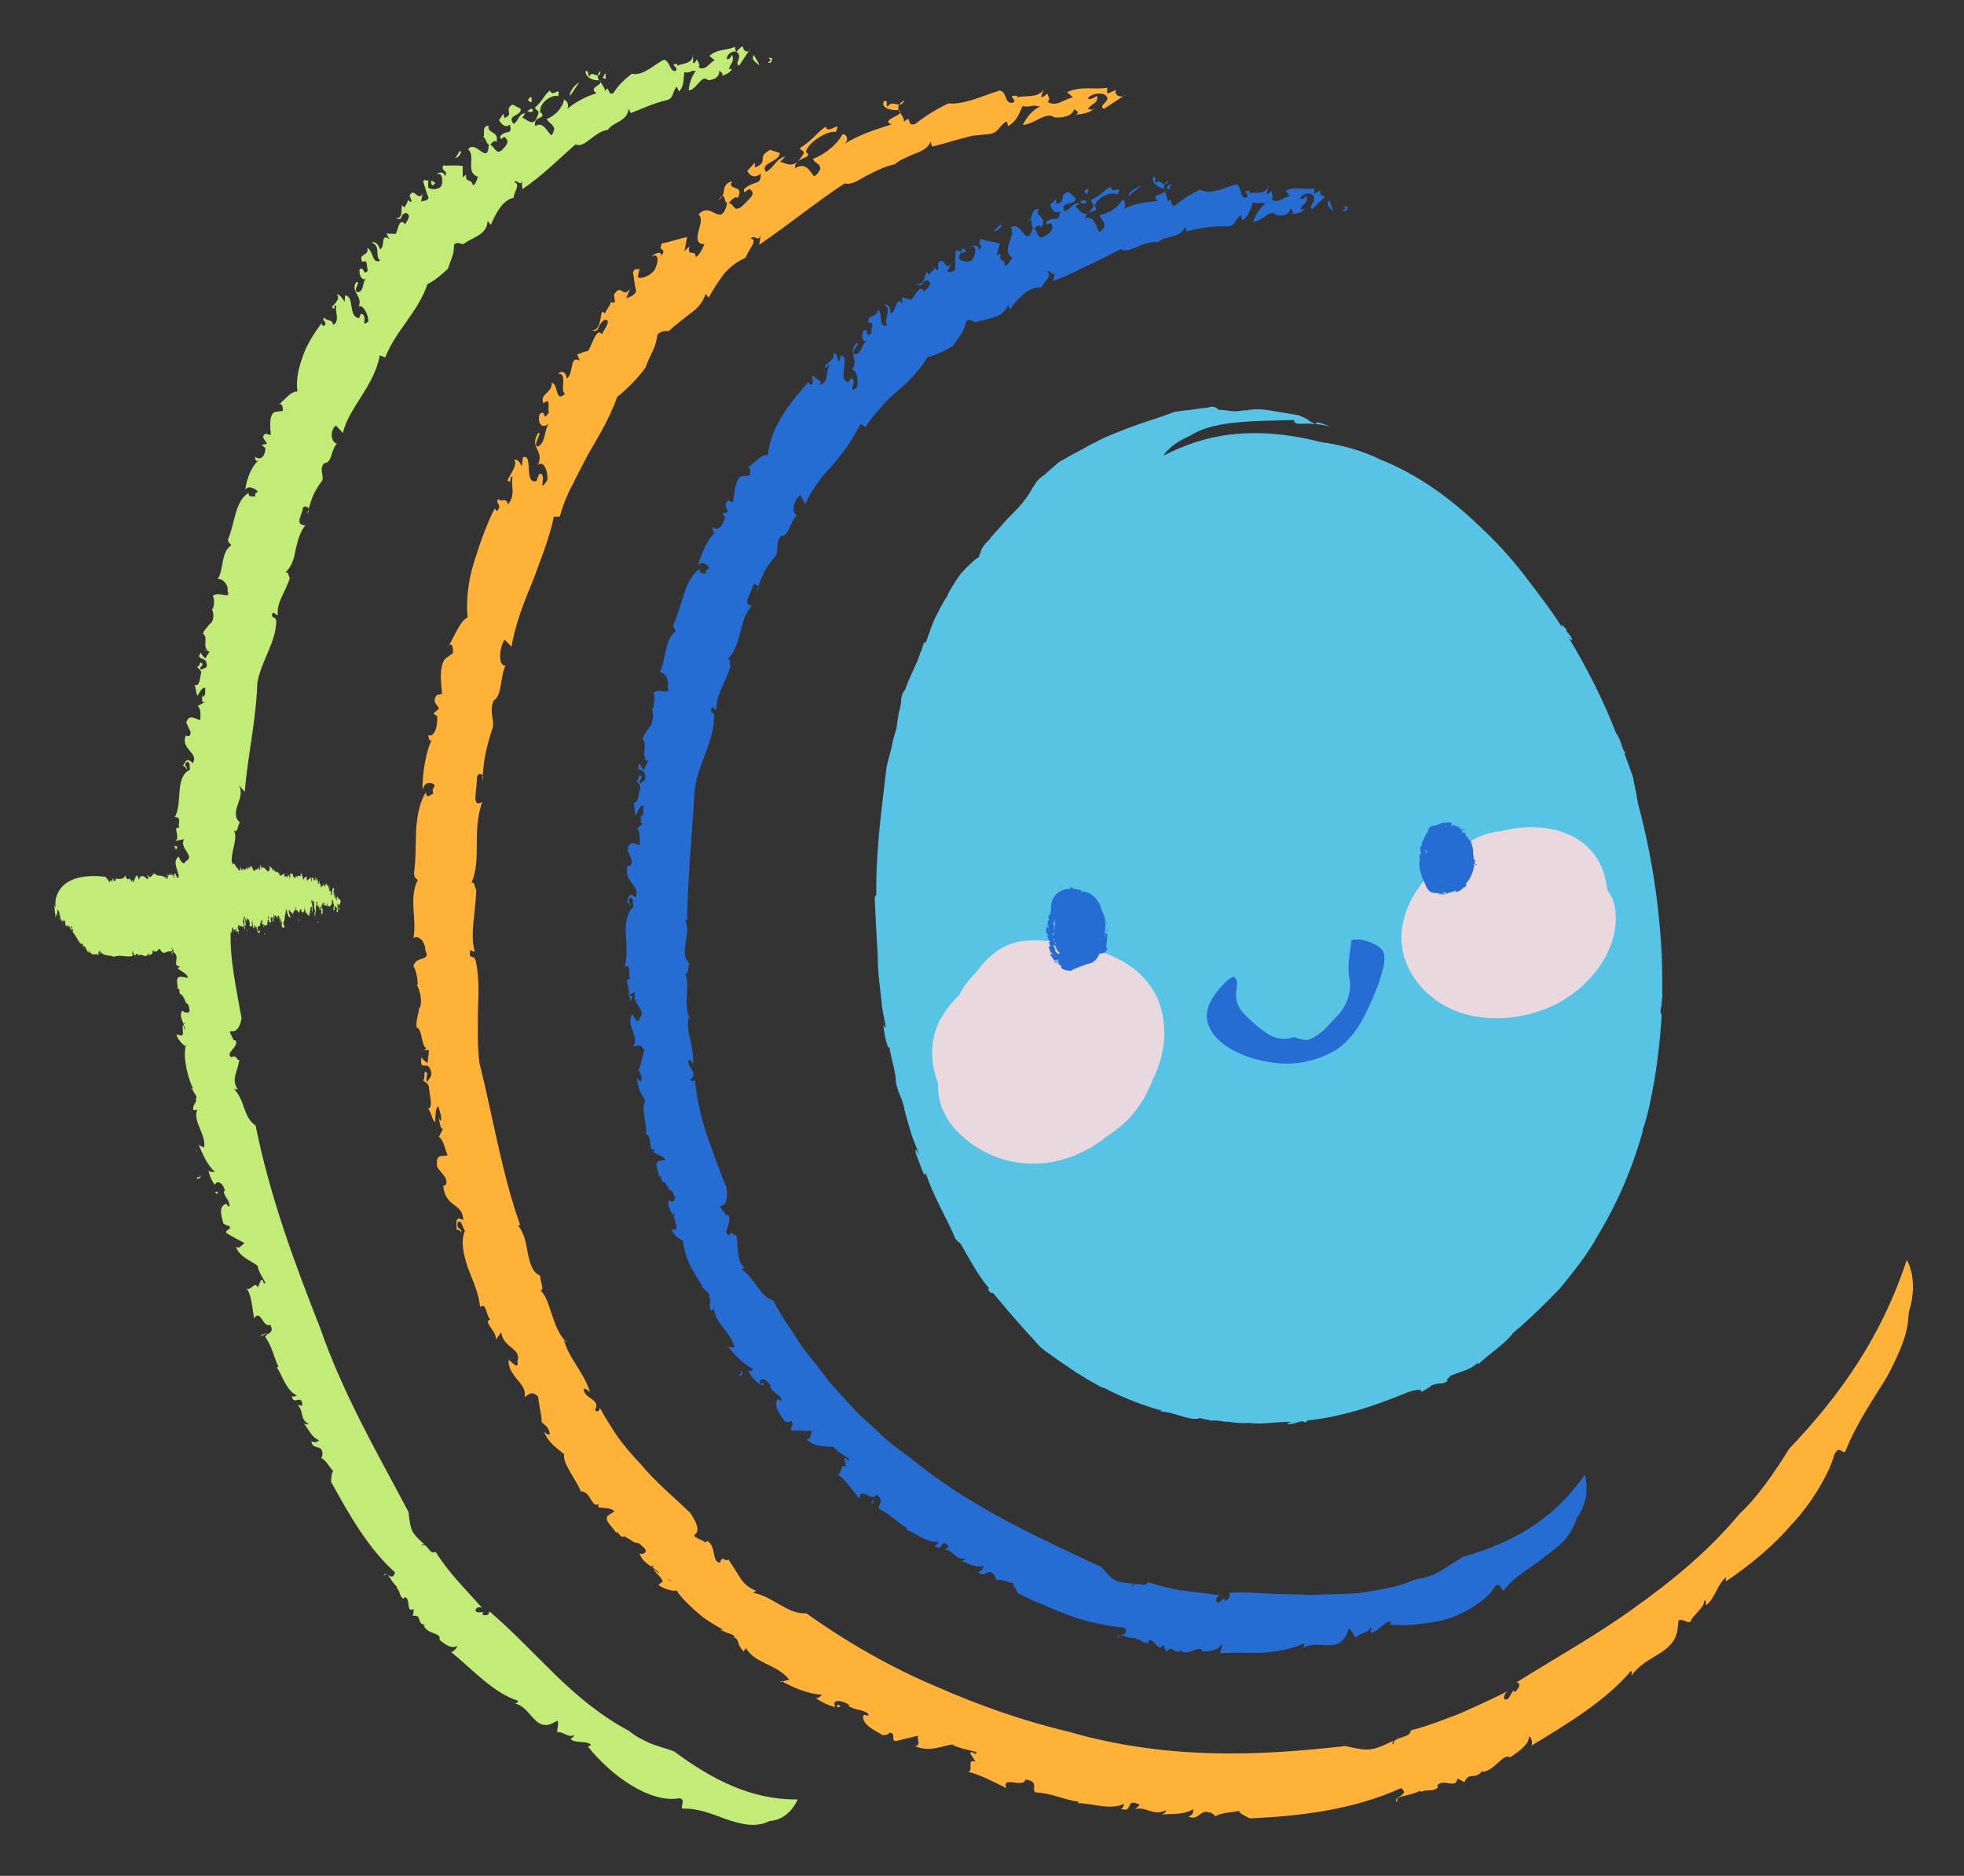 <?xml version="1.0" encoding="UTF-8"?>
<svg xmlns="http://www.w3.org/2000/svg" width="156" height="149" viewBox="0 0 156 149" fill="none">
  <rect x="0" y="0" width="156" height="149" fill="#333333" stroke="none"/>
  <g id="FamilyChildCare-Logo-FINAL_Secondary-LogomarkFullColor 1">
    <g id="Group">
      <g id="Group_2">
        <path id="Vector" d="M34.557 62.202C34.6 62.117 34.6 61.988 34.643 61.902C34.6 62.031 34.557 62.117 34.557 62.202Z" fill="white"></path>
        <path id="Vector_2" d="M151.582 104.582C151.539 105.567 151.237 106.467 150.85 107.367C150.462 108.266 150.032 109.166 149.472 110.023C148.396 111.737 147.319 113.408 146.587 115.251C146.415 115.636 146.071 114.651 145.683 115.594C145.425 116.536 144.908 117.479 144.348 118.422C143.746 119.364 143.057 120.307 142.239 121.164C140.689 122.964 138.794 124.463 137.072 125.62L137.115 125.277C136.469 125.706 136.211 126.991 135.522 127.506C135.436 127.377 135.608 127.163 135.35 127.12C135.479 127.634 134.36 128.362 134.273 128.834C133.929 128.92 133.757 128.577 133.326 128.705L133.24 129.477C132.896 131.448 130.7 131.448 129.58 133.119C129.58 132.947 129.71 132.776 129.537 132.733C127.557 135.09 124.414 136.975 121.658 138.646C121.701 138.432 121.701 138.046 121.443 137.918C121.486 138.518 120.668 139.117 119.936 139.589C119.419 139.203 118.73 140.66 117.74 140.746L117.783 140.574C117.266 141.474 116.664 140.66 116.319 141.56L115.76 141.26C115.673 142.16 114.64 141.217 114.166 141.817L114.21 141.988C113.693 142.374 113.348 142.074 112.875 142.331L112.789 142.245C111.626 142.802 110.851 142.545 110.98 143.145C110.464 142.76 112.1 142.588 111.282 142.031C107.493 143.745 103.316 144.259 99.269 144.431C98.796 144.174 98.494 144.088 98.408 143.831C98.021 143.959 96.901 143.959 96.514 144.302C96.643 144.302 96.255 143.959 96.04 143.959C95.308 143.702 95.222 144.645 94.404 144.302C94.748 144.131 94.835 143.959 94.748 143.702C94.059 144.174 93.112 144.045 92.294 144.131C92.423 144.045 92.639 143.959 92.596 143.788C91.648 144.302 91.003 143.445 90.184 143.702L90.529 143.359C89.323 142.717 90.055 144.088 89.022 143.659C89.28 143.574 89.237 143.402 89.28 143.274C88.204 143.831 86.611 143.188 85.578 143.231C85.664 143.188 85.664 143.102 85.664 143.102C84.544 142.974 83.511 142.417 82.262 142.374C81.875 142.117 82.607 141.517 81.444 141.346C81.315 142.074 79.507 141.003 79.937 142.031C78.99 141.56 77.569 140.831 76.88 140.746C77.397 140.66 76.708 139.674 77.483 139.932L77.053 139.246C77.225 138.989 77.612 139.589 77.526 139.16C77.139 139.032 75.933 138.818 75.632 138.56C74.771 138.689 73.823 139.203 72.661 138.689C73.307 138.689 72.618 137.789 73.048 137.832L71.111 138.303C70.723 138.132 71.24 137.703 70.637 137.618C70.594 137.832 70.293 137.789 70.078 137.832C69.992 137.661 68.442 137.104 68.571 136.332C68.528 135.99 69.216 136.547 68.915 136.075C68.226 135.69 68.097 135.904 67.408 135.518L67.451 135.432C67.021 135.09 66.03 134.875 66.332 135.561C66.633 135.775 66.375 135.09 66.762 135.561C66.289 135.732 65.428 135.304 64.782 134.875C65.04 134.918 65.126 134.747 65.298 134.618C64.179 134.533 63.103 134.104 62.026 133.504C61.854 133.804 62.672 133.247 62.758 133.504C61.768 132.133 59.83 132.176 59.184 130.762C59.4 130.848 59.012 131.233 59.055 131.148C58.496 130.633 58.754 130.205 58.323 130.076C58.453 129.819 57.807 129.776 57.376 129.519C57.075 129.519 57.333 129.305 57.721 129.562C57.376 129.434 56.601 129.005 55.826 128.448C55.051 127.805 54.233 127.077 53.717 126.306C53.63 126.477 52.597 126.177 52.296 125.877L52.64 125.62C52.554 125.192 51.693 124.72 51.908 124.378C51.478 124.292 52.08 124.806 52.683 125.192C53.286 125.62 53.889 125.963 53.372 125.749C53.372 125.277 51.865 125.277 52.382 124.935C51.822 124.378 51.047 124.206 50.789 123.349C50.875 123.563 51.607 123.349 51.133 122.921C50.358 122.192 50.789 122.835 50.1 122.321L49.583 122.021C49.282 122.321 48.937 121.25 48.937 121.892C49.066 121.55 47.775 120.778 48.334 120.35L48.808 120.05C48.507 119.707 47.947 119.836 47.517 119.707C47.517 119.621 47.517 119.45 47.603 119.407C47 119.964 46.957 118.422 46.139 118.464C45.708 117.436 44.675 116.236 44.804 115.508C44.201 114.994 43.555 114.608 43.211 113.708C43.34 113.837 43.512 114.008 43.684 113.923C43.555 113.28 43.34 113.28 42.996 112.937C43.125 112.98 42.823 111.652 42.737 110.923C42.178 110.366 41.919 110.88 41.661 110.966C41.79 110.409 41.446 109.98 41.058 109.552C40.714 109.081 40.326 108.609 40.412 108.009C40.628 108.181 41.23 108.866 41.101 108.138C41.446 107.067 39.982 107.11 39.809 105.824L39.379 106.424C39.508 105.738 38.303 105.01 38.948 104.796C38.604 104.539 38.647 103.382 38.13 103.81C38.044 102.739 37.528 101.668 37.14 100.639C36.796 99.568 36.58 98.583 36.925 97.769C36.753 97.554 36.666 96.826 36.365 97.083C36.193 97.683 36.796 97.597 36.623 97.897C36.537 97.683 36.365 97.683 36.279 97.683C36.236 97.04 36.15 96.569 36.796 96.912C36.753 95.498 35.375 95.969 35.203 94.169C35.461 94.169 35.547 93.998 35.375 93.527L34.729 92.712C34.557 91.555 35.16 91.898 35.547 91.77C35.332 91.213 35.203 90.484 34.858 90.313L35.289 89.456C34.987 90.099 34.944 89.028 34.815 88.77L34.987 89.028C35.16 88.856 34.901 88.213 34.815 87.871C34.557 87.999 34.6 88.728 34.557 89.156C34.298 88.899 34.298 88.428 33.997 88.042C34.428 88.085 34.126 86.971 34.083 86.499C34.083 85.942 33.609 85.942 33.609 85.771C33.825 85.728 33.566 84.871 33.911 85.214C33.997 85.385 33.739 85.685 33.954 85.942C34.083 85.557 34.471 85.514 34.126 84.828C33.868 84.314 33.308 85.128 33.48 83.971C33.609 84.228 33.782 84.271 33.954 84.443L34.083 83.414H33.696C33.782 83.286 33.825 83.329 33.868 83.286C33.437 83.029 33.566 81.743 33.093 81.615C33.007 81.1 33.265 80.501 33.308 79.986L33.351 80.072C33.566 79.472 33.351 78.658 33.093 78.187L33.179 78.23C33.179 77.887 33.093 77.116 32.834 76.73C33.093 75.873 34.255 76.387 33.782 75.487C33.782 74.673 33.093 74.202 32.834 74.545C33.136 73.045 32.447 71.288 33.179 69.917C33.05 69.703 32.921 69.831 32.878 69.36C33.05 68.246 33.007 67.046 33.05 65.932C33.136 64.818 33.308 63.747 33.825 62.933C33.911 63.575 34.212 63.018 34.428 63.061C34.169 62.461 34.858 62.504 34.298 62.204C33.954 62.204 33.782 62.119 33.566 62.718C33.523 61.347 33.911 59.376 34.342 58.691C34.126 59.033 34.083 58.691 33.997 58.391C34.514 58.605 34.772 57.705 34.729 56.891L34.428 56.677L34.858 56.291C34.815 55.991 34.212 55.777 34.729 55.177C34.858 55.177 34.987 55.177 35.117 55.091C35.03 54.277 34.858 53.078 35.332 52.349L35.978 51.878C36.021 51.535 35.892 50.849 35.59 51.406C36.279 50.164 36.58 49.307 37.14 49.05C37.011 47.679 37.183 46.136 37.657 44.636C38.13 43.137 38.647 41.637 39.293 40.394L39.465 40.609C39.982 40.051 39.25 40.009 39.594 39.623C39.723 39.966 40.283 39.409 40.326 40.094C41.015 39.28 40.541 38.595 40.714 37.909C40.455 37.609 40.671 38.552 40.326 38.166C40.283 37.995 41.187 36.966 40.843 36.538C41.144 36.409 41.359 36.838 41.446 37.052L41.532 36.324C42.393 35.981 41.575 38.509 42.608 38.209L42.823 37.652C43.555 37.481 42.608 39.366 43.469 38.166C43.555 37.481 43.211 36.538 42.737 36.924C43.254 35.681 42.005 35.638 42.737 34.395C43.168 34.224 42.221 35.467 42.737 35.467C43.383 35.124 43.211 34.096 43.598 33.667C42.867 34.181 42.694 33.324 42.867 32.896C43.469 32.425 42.996 33.624 43.598 32.767C43.469 32.425 43.814 31.482 43.168 32.039C42.823 31.268 43.9 31.225 43.814 30.411C44.373 30.453 44.072 32.082 44.89 31.268C44.416 31.096 45.148 29.639 44.33 29.682C44.675 29.382 44.976 29.596 45.019 30.068C45.579 29.725 45.234 28.14 46.053 28.654L45.837 28.14C46.096 28.097 46.311 27.925 46.698 27.883C47.043 27.454 47.344 25.954 47.818 26.554C47.861 26.34 48.679 25.355 48.033 25.397C47.344 25.826 47.732 26.426 47 26.254C47.732 26.211 47.646 25.269 47.818 24.755L48.076 24.883C48.162 24.54 48.636 24.155 48.507 23.769C48.464 24.026 48.679 24.112 48.851 23.983L48.765 23.426C49.368 22.398 49.454 23.812 50.057 22.912L49.712 23.769C49.798 23.555 50.315 23.64 50.53 23.126C50.401 22.655 50.358 22.012 50.272 21.627C50.573 21.027 50.746 21.798 50.875 20.984L50.66 21.969C50.66 22.184 51.434 22.098 51.951 21.498C52.253 21.027 52.468 19.998 51.736 20.384C52.037 20.084 52.597 19.913 52.511 20.341C53.071 19.613 52.166 20.084 52.597 19.313C52.984 19.313 53.932 18.927 54.578 18.841L54.362 19.956L54.75 19.57C54.578 20.513 55.223 19.698 55.267 20.427C55.568 20.256 55.783 19.784 55.955 19.398C55.309 19.398 55.353 18.884 55.482 18.37C55.611 17.856 55.826 17.299 55.482 17.042C56.515 15.885 57.247 18.242 57.764 16.142C57.462 16.099 57.678 15.071 57.075 15.885C57.85 15.371 57.118 14.728 58.151 14.385C57.678 15.199 59.228 14.6 58.582 15.756C58.496 15.456 57.979 15.971 57.893 16.142C58.367 16.185 58.237 16.956 58.969 16.356C59.357 15.928 60.003 15.499 59.701 15.156C59.443 14.728 59.012 15.671 59.098 15.028C59.959 14.257 60.433 14.814 60.433 13.785C59.873 14.257 59.486 13.871 59.357 13.571L59.959 12.928V13.314C61.165 12.8 60.003 12.543 61.165 11.9L61.94 12.157C61.94 12.843 60.261 12.971 60.864 13.657C61.553 13.228 61.596 12.671 62.371 12.414C62.242 12.586 62.069 12.757 61.94 12.886C62.198 12.757 62.93 13.614 63.662 12.457C64.093 11.9 63.662 12.071 63.533 11.771C64.653 11.043 64.868 10.529 65.6 10.057C65.686 10.786 66.934 9.415 66.375 10.486C65.858 10.315 64.179 11.257 64.007 12.071C64.739 12.586 63.059 12.457 63.146 13.357C64.05 12.843 64.308 13.614 64.653 14C64.911 13.914 65.083 13.571 65.169 13.4C65.083 12.886 64.782 13.057 64.567 12.628C65.643 12.2 66.504 11.429 66.934 10.657C67.365 10.7 67.408 11.214 67.021 11.472C68.183 10.7 69.604 10.272 70.809 9.886C69.819 9.458 72.101 9.158 71.369 8.729C70.68 8.815 69.948 8.515 70.207 8.044C70.637 7.915 70.293 8.386 70.508 8.472C70.896 7.829 71.498 8.772 71.843 7.958C70.723 8.644 71.843 8.986 71.8 9.672C72.532 9.029 71.886 10.1 72.704 9.843C73.436 9.243 74.426 8.644 75.33 8.215C76.622 8.344 78.344 7.487 79.421 7.187C80.023 7.358 79.765 8.172 80.368 8.172C81.057 8.001 79.722 7.529 80.841 7.615L80.755 7.787C81.057 7.487 82.736 7.958 82.951 6.887L82.693 7.701C82.908 7.744 83.037 7.529 83.21 7.444C83.253 7.701 83.468 7.872 83.21 8.086C83.898 8.558 84.544 7.829 85.233 7.744L84.76 7.315C85.965 6.801 86.783 7.144 87.946 6.972V7.444L88.635 7.144C88.462 7.572 89.108 7.872 89.453 7.487L87.687 8.644C87.171 8.386 88.204 8.086 87.903 7.658C87.644 7.272 86.568 7.401 86.396 7.872C86.783 7.872 86.826 7.787 87.128 7.615C87.3 8.215 86.654 8.215 86.396 8.686C86.611 8.644 86.912 8.815 86.955 8.601C86.568 8.943 86.137 9.029 85.448 9.115C85.922 8.815 85.19 8.772 85.319 8.558C85.319 9.115 84.63 9.372 83.769 9.329C83.08 8.815 82.219 9.843 81.229 9.929C81.573 9.286 82.004 8.729 82.607 8.472C81.961 8.258 81.918 8.558 81.229 8.429C80.971 8.901 80.841 9.586 80.067 10.015L79.98 9.629C79.291 9.972 79.378 10.614 78.43 10.657C78.043 10.7 77.612 10.743 77.225 10.786C76.837 10.872 76.45 11 76.062 11.086C75.33 11.3 74.598 11.514 74.039 11.643L73.909 11.257C73.694 11.814 73.135 12.028 72.575 12.243C72.015 12.5 71.412 12.714 71.068 13.057C70.293 13.185 69.518 13.614 68.829 13.957C68.14 14.342 67.58 14.728 67.107 14.557C64.696 16.142 62.758 17.77 60.304 19.441L60.433 18.627C60.218 19.356 60.003 18.541 59.615 18.97C60.304 18.97 59.357 19.956 59.228 20.47C58.625 20.727 58.022 21.155 57.505 21.755C57.032 22.398 56.601 23.041 56.3 23.64L56.041 23.341C55.826 24.069 55.353 24.54 54.793 24.926C54.276 25.355 53.673 25.783 53.114 26.297C52.898 26.297 52.468 26.254 52.209 26.597C52.08 27.711 51.736 27.925 51.262 29.211C50.746 29.939 49.755 30.968 49.023 31.525C48.421 33.239 47.517 34.696 46.655 36.195C46.268 36.966 45.837 37.738 45.45 38.552C45.234 38.938 45.062 39.323 44.89 39.752C44.718 40.18 44.589 40.609 44.459 41.037H43.986C43.814 41.98 43.512 42.837 43.211 43.736C42.867 44.636 42.565 45.536 42.221 46.393C41.489 48.107 40.886 49.821 40.628 51.364L40.068 50.806C39.594 51.621 39.594 52.949 40.154 52.863C39.723 53.72 39.896 55.263 39.207 55.648C38.862 56.548 39.207 56.891 39.164 57.705C38.561 59.548 38.432 60.276 38.303 62.076C38.346 61.947 38.346 61.776 38.389 61.647C38.26 61.433 37.958 61.347 37.872 61.776C37.958 62.504 37.355 64.261 38.303 63.704C37.958 64.647 37.872 65.761 37.872 66.918C37.872 68.075 37.872 69.189 37.441 70.131C37.7 70.003 37.7 70.474 37.829 70.688C37.786 72.402 37.312 74.202 37.7 75.53C37.571 75.787 37.312 75.102 37.312 75.787C37.398 76.216 37.614 75.787 37.786 76.301C38.087 77.673 38.001 79.087 37.958 80.458C37.958 81.829 37.915 83.2 38.087 84.443C39.164 88.77 39.896 93.355 41.316 97.297L41.144 97.34C41.618 97.897 41.79 98.711 41.919 99.525C42.092 100.339 42.264 101.068 42.91 101.325C42.867 101.711 43.297 102.525 42.91 102.482C43.771 103.21 43.814 105.524 45.019 106.638C44.976 106.51 44.89 106.467 44.761 106.338C45.191 107.967 46.311 108.866 46.871 110.58C46.742 110.495 46.526 110.238 46.354 110.323C46.397 111.137 47.775 111.137 47.258 111.994C47.473 112.294 47.732 111.909 47.603 111.737C48.033 112.551 48.55 113.365 49.066 114.137C49.626 114.908 50.229 115.594 50.875 116.279C52.08 117.736 53.501 118.893 54.836 120.178C56.386 122.492 54.018 121.55 55.955 122.449C55.998 122.706 56.257 122.235 56.171 122.407C56.903 122.749 56.515 124.12 57.204 124.12C57.333 123.478 57.635 124.12 57.85 123.863C58.84 125.277 58.883 125.877 60.046 126.349L59.83 126.52C61.423 126.82 62.543 128.234 64.05 128.148C67.365 130.505 70.766 132.433 74.297 133.933C77.784 135.475 81.358 136.718 84.975 137.575C88.548 138.603 92.165 139.117 95.825 139.246C99.484 139.375 103.101 139.117 106.847 138.689C108.655 139.075 108.871 139.16 110.679 138.26C110.636 138.389 110.507 138.475 110.679 138.56C110.636 137.875 112.014 138.132 112.057 137.446C113.391 137.104 114.683 136.589 115.932 136.118C116.578 135.818 117.18 135.561 117.826 135.261C118.472 134.961 119.118 134.661 119.764 134.318C119.376 134.576 119.333 135.218 119.807 134.918L120.194 134.276L120.323 134.404C120.625 134.147 120.883 133.676 120.453 133.633C123.596 131.662 126.782 129.905 129.796 127.72C132.81 125.577 135.737 123.178 138.191 120.221C139.526 119.021 141.033 116.836 142.11 115.079C146.157 110.837 149.429 106.21 151.453 100.082C151.453 100.082 152.443 101.582 151.625 104.196L151.582 104.582Z" fill="#FFB238"></path>
        <path id="Vector_3" d="M106.632 16.697C107.278 16.526 106.244 16.183 107.062 16.44C107.019 16.697 106.847 16.869 106.632 16.697Z" fill="#266DD3"></path>
        <path id="Vector_4" d="M125.275 120.478C125.06 121.207 124.715 121.849 124.242 122.364C123.768 122.878 123.208 123.263 122.648 123.692C121.572 124.592 120.323 125.149 119.462 126.306C119.247 126.52 119.204 125.492 118.73 126.049C118.343 126.691 117.783 127.12 117.137 127.548C116.492 127.977 115.76 128.32 115.028 128.577C114.253 128.791 113.478 128.919 112.66 129.005C112.272 129.048 111.885 129.091 111.497 129.091C111.11 129.091 110.722 129.048 110.378 129.048L110.507 128.791C109.947 128.748 109.43 129.691 108.871 129.691C108.828 129.519 109 129.434 108.871 129.219C108.785 129.734 107.923 129.691 107.708 130.076C107.45 129.905 107.45 129.519 107.148 129.348L106.89 129.948C106.503 130.633 105.943 130.719 105.34 130.676C104.737 130.676 104.135 130.548 103.489 130.89C103.532 130.762 103.661 130.676 103.575 130.548C102.585 130.976 101.465 131.19 100.346 131.276C99.183 131.319 98.021 131.233 96.901 131.319C96.987 131.148 97.117 130.762 96.987 130.548C96.858 131.105 96.126 131.148 95.523 131.19C95.308 130.548 94.447 131.576 93.801 131.148L93.887 131.019C93.285 131.576 93.155 130.548 92.639 131.19L92.38 130.633C92.036 131.405 91.692 130.034 91.218 130.333V130.505C90.787 130.591 90.658 130.162 90.228 130.205V130.119C89.323 130.162 88.936 129.519 88.807 130.162C88.591 129.562 89.668 130.205 89.367 129.305C87.946 129.134 86.439 128.877 85.061 128.362C84.372 128.105 83.64 127.805 82.951 127.505L81.918 127.077L80.885 126.563C80.669 126.177 80.497 126.006 80.497 125.749C80.196 125.749 79.464 125.363 79.119 125.534C79.205 125.577 79.033 125.149 78.904 125.02C78.473 124.549 78.129 125.406 77.698 124.849C77.957 124.806 78.086 124.677 78.129 124.377C77.526 124.592 76.923 124.163 76.364 123.992C76.493 123.949 76.622 123.949 76.665 123.778C75.89 123.949 75.675 123.049 75.029 123.092L75.373 122.878C74.728 121.978 74.857 123.435 74.254 122.749C74.469 122.749 74.469 122.578 74.555 122.449C73.651 122.621 72.704 121.721 71.972 121.507C72.015 121.464 72.058 121.378 72.058 121.378C71.326 120.992 70.723 120.264 69.862 119.878C69.647 119.536 70.336 119.193 69.604 118.721C69.303 119.364 68.269 117.993 68.269 119.064C67.753 118.422 66.978 117.265 66.504 117.136C66.891 117.179 66.719 116.151 67.193 116.536L67.064 115.851C67.279 115.679 67.365 116.279 67.451 115.893C67.236 115.679 66.375 115.251 66.246 114.951C65.6 114.822 64.782 115.037 64.05 114.308C64.523 114.479 64.351 113.494 64.61 113.665C64.05 113.665 63.447 113.622 62.887 113.622C62.672 113.365 63.189 113.151 62.801 112.851C62.715 113.023 62.5 112.937 62.328 112.894C62.285 112.723 61.38 111.823 61.725 111.223C61.811 110.923 62.155 111.566 62.069 111.094C61.682 110.58 61.51 110.709 61.165 110.195L61.208 110.109C61.036 109.68 60.347 109.209 60.347 109.895C60.476 110.152 60.562 109.509 60.648 110.023C60.218 110.023 59.744 109.466 59.4 108.866C59.615 108.995 59.701 108.823 59.873 108.781C59.055 108.352 58.41 107.709 57.807 106.938C57.548 107.11 58.41 106.895 58.367 107.152C58.108 105.738 56.687 105.138 56.73 103.81C56.86 103.939 56.429 104.153 56.472 104.11C56.214 103.51 56.601 103.296 56.3 102.996C56.515 102.825 56.041 102.568 55.783 102.225C55.525 102.139 55.869 102.053 55.998 102.396C55.783 102.182 55.396 101.582 55.008 100.854C54.793 100.511 54.621 100.082 54.492 99.697C54.362 99.268 54.276 98.883 54.233 98.497C54.104 98.583 53.415 97.983 53.329 97.683L53.717 97.64C53.846 97.254 53.329 96.654 53.63 96.44C52.985 96.012 54.836 98.711 54.19 98.026C54.405 97.64 53.243 97.126 53.76 97.04C53.544 96.44 52.941 96.055 53.114 95.283C53.114 95.498 53.717 95.54 53.587 95.069C53.286 94.212 53.372 94.898 53.028 94.255L52.769 93.869C52.425 93.998 52.597 93.055 52.296 93.569C52.554 93.355 51.779 92.37 52.382 92.198L52.855 92.155C52.726 91.813 52.21 91.727 51.908 91.513C51.951 91.427 51.994 91.298 52.08 91.298C51.348 91.513 51.951 90.356 51.305 90.056C51.392 89.156 50.875 87.956 51.262 87.442C50.918 86.885 50.617 86.371 50.617 85.557C50.703 85.685 50.746 85.9 50.918 85.9C51.047 85.385 50.832 85.342 50.703 84.957C50.832 85.043 51.004 83.928 51.176 83.414C50.875 82.814 50.53 83.114 50.272 83.114C50.875 82.429 49.626 81.358 50.229 80.543C50.358 80.758 50.66 81.443 50.789 80.886C51.435 80.201 50.143 79.772 50.444 78.787L49.885 79.087C50.186 78.615 49.454 77.715 50.057 77.758C49.842 77.458 50.229 76.601 49.626 76.773C49.842 75.959 49.755 75.016 49.712 74.159C49.669 73.259 49.798 72.488 50.315 72.016C50.229 71.802 50.358 71.245 50.057 71.331C49.712 71.674 50.272 71.845 50.057 71.974C50.057 71.759 49.885 71.717 49.798 71.674C49.928 71.202 50.014 70.817 50.487 71.288C50.875 70.26 49.54 70.131 49.842 68.76C50.057 68.846 50.186 68.76 50.186 68.332L49.842 67.517C50.014 66.618 50.444 67.089 50.832 67.132C50.789 66.66 50.875 66.103 50.617 65.803L51.176 65.332C50.746 65.675 50.961 64.904 50.875 64.647L50.961 64.861C51.133 64.818 51.09 64.261 51.09 63.961C50.832 63.961 50.617 64.518 50.53 64.775C50.358 64.475 50.444 64.132 50.315 63.747C50.703 63.918 50.703 63.061 50.832 62.675C50.961 62.247 50.53 62.118 50.573 61.99C50.789 62.033 50.703 61.304 50.961 61.69C51.004 61.861 50.703 61.99 50.832 62.247C51.047 61.99 51.392 62.118 51.219 61.476C51.09 60.962 50.444 61.39 50.789 60.619C50.875 60.876 51.004 60.962 51.133 61.176L51.478 60.447L51.133 60.319C51.219 60.233 51.262 60.319 51.305 60.276C50.961 59.933 51.435 59.076 51.047 58.733C51.09 58.348 51.478 58.005 51.607 57.662V57.748C51.908 57.362 51.908 56.72 51.779 56.248L51.865 56.291C51.951 56.077 52.037 55.434 51.908 55.048C52.339 54.534 53.286 55.391 53.028 54.534C53.2 53.934 52.683 53.292 52.382 53.42C52.941 52.435 52.726 50.849 53.673 50.121C53.587 49.907 53.458 49.95 53.501 49.564C54.233 48.064 54.362 45.922 55.611 45.193C55.525 45.708 55.912 45.45 56.085 45.579C55.955 45.022 56.601 45.365 56.171 44.893C55.869 44.722 55.74 44.593 55.439 44.936C55.697 43.908 56.386 42.537 56.86 42.237C56.601 42.408 56.601 42.108 56.644 41.851C57.032 42.28 57.462 41.68 57.592 41.08L57.376 40.78L57.807 40.694C57.807 40.437 57.376 40.009 57.893 39.752C58.022 39.837 58.108 39.88 58.237 39.88C58.323 39.194 58.367 38.166 58.883 37.823L59.529 37.781C59.615 37.523 59.658 36.966 59.314 37.224C60.132 36.581 60.519 36.066 60.993 36.152C61.208 33.796 62.887 31.867 64.222 30.325L64.351 30.582C64.868 30.368 64.265 29.982 64.653 29.854C64.696 30.196 65.255 30.025 65.169 30.582C65.858 30.282 65.6 29.511 65.858 29.039C65.729 28.697 65.729 29.511 65.514 29.082C65.514 28.911 66.418 28.568 66.203 28.011C66.461 28.054 66.547 28.525 66.633 28.782L66.805 28.225C67.537 28.397 66.504 30.111 67.365 30.368L67.623 30.025C68.183 30.239 67.193 31.353 68.054 30.796C68.226 30.239 68.054 29.297 67.666 29.382C68.269 28.568 67.279 27.925 68.054 27.24C68.398 27.325 67.494 27.883 67.882 28.14C68.442 28.182 68.442 27.24 68.872 27.111C68.398 27.24 68.442 26.468 68.614 26.211C69.13 26.126 68.614 26.897 69.216 26.468C69.13 26.126 69.561 25.44 69.001 25.654C68.872 24.84 69.69 25.354 69.733 24.583C70.164 24.883 69.733 26.126 70.465 25.826C70.121 25.483 70.896 24.583 70.25 24.198C70.551 24.112 70.766 24.455 70.723 24.883C71.197 24.883 71.154 23.34 71.714 24.155L71.628 23.598C71.8 23.683 72.015 23.683 72.36 23.812C72.661 23.598 73.091 22.441 73.393 23.169C73.479 23.041 74.211 22.526 73.694 22.269C73.091 22.269 73.35 22.998 72.79 22.483C73.35 22.784 73.436 21.969 73.608 21.584L73.78 21.841C73.91 21.627 74.297 21.412 74.254 21.07C74.211 21.327 74.34 21.455 74.512 21.455V20.898C75.072 20.255 74.943 21.541 75.546 20.984L75.201 21.627C75.287 21.498 75.632 21.712 75.89 21.412C75.847 20.941 75.89 20.341 75.89 19.998C76.192 19.613 76.235 20.341 76.45 19.741L76.148 20.47C76.148 20.641 76.708 20.941 77.182 20.684C77.44 20.384 77.698 19.527 77.139 19.57C77.397 19.441 77.828 19.484 77.742 19.87C78.258 19.441 77.526 19.484 77.914 18.97C78.215 19.141 78.947 19.184 79.421 19.356L79.162 20.298L79.507 20.127C79.248 20.898 79.851 20.427 79.808 21.112C80.067 21.07 80.239 20.727 80.411 20.47C79.937 20.17 80.023 19.784 80.153 19.313C80.282 18.884 80.54 18.456 80.282 18.07C81.143 17.427 81.487 19.87 82.047 18.113C81.832 17.942 82.09 17.085 81.573 17.599C82.176 17.427 81.746 16.57 82.521 16.613C82.09 17.17 83.296 17.256 82.693 18.07C82.65 17.77 82.219 18.027 82.133 18.156C82.478 18.37 82.348 19.056 82.908 18.799C83.253 18.584 83.726 18.327 83.554 17.899C83.425 17.427 83.037 18.199 83.123 17.599C83.812 17.085 84.114 17.813 84.2 16.785C83.769 17.042 83.511 16.613 83.425 16.228L83.898 15.799V16.185C84.803 16.056 83.985 15.456 84.889 15.242L85.448 15.756C85.362 16.399 84.157 15.928 84.544 16.785C85.104 16.613 85.147 16.099 85.75 16.142C85.664 16.27 85.492 16.313 85.405 16.442C85.621 16.399 86.094 17.556 86.697 16.613C87.041 16.185 86.74 16.27 86.654 15.885C87.515 15.499 87.687 15.071 88.247 14.814C88.247 15.542 89.237 14.556 88.764 15.456C88.419 15.156 87.128 15.628 86.955 16.356C87.429 17.042 86.223 16.485 86.223 17.342C86.912 17.128 87.041 17.942 87.3 18.413C87.515 18.37 87.644 18.113 87.73 17.984C87.73 17.47 87.472 17.556 87.343 17.085C88.118 16.956 88.85 16.442 89.151 15.842C89.453 16.013 89.453 16.528 89.151 16.656C90.055 16.142 91.046 16.056 91.95 15.97C91.261 15.285 92.897 15.542 92.423 14.985C91.907 14.899 91.433 14.428 91.605 14.042C91.907 13.999 91.648 14.385 91.821 14.556C92.122 14.042 92.51 15.114 92.811 14.342C91.993 14.814 92.811 15.371 92.725 16.013C93.285 15.499 92.768 16.485 93.371 16.313C93.93 15.799 94.662 15.371 95.308 15.071C96.255 15.542 97.504 14.771 98.236 14.642C98.666 14.899 98.451 15.671 98.925 15.713C99.442 15.628 98.494 14.985 99.269 15.199L99.226 15.371C99.442 15.156 100.647 15.671 100.776 14.599L100.604 15.414C100.733 15.456 100.862 15.242 100.992 15.156C100.992 15.414 101.207 15.628 100.992 15.799C101.508 16.27 101.939 15.628 102.455 15.585L102.111 15.156C102.972 14.728 103.575 15.156 104.393 14.942V15.414L104.866 15.114C104.78 15.542 105.211 15.799 105.469 15.414L104.221 16.613C103.876 16.356 104.565 16.056 104.35 15.585C104.135 15.199 103.36 15.371 103.273 15.799C103.575 15.842 103.575 15.713 103.79 15.542C103.919 16.185 103.446 16.185 103.273 16.613C103.403 16.57 103.661 16.742 103.661 16.57C103.36 16.913 103.058 16.956 102.585 16.999C102.929 16.742 102.369 16.613 102.498 16.442C102.498 16.999 102.025 17.213 101.379 17.085C100.905 16.485 100.26 17.642 99.528 17.599C99.786 16.999 100.087 16.485 100.518 16.185C100.044 15.97 100.001 16.27 99.528 16.056C99.355 16.485 99.226 17.17 98.666 17.513L98.58 17.085C98.064 17.385 98.15 17.984 97.461 17.984C96.858 17.984 96.298 17.984 95.739 18.07C95.179 18.156 94.662 18.284 94.232 18.37L94.146 17.984C93.801 18.97 92.553 18.67 91.993 19.227C91.433 19.184 90.83 19.356 90.314 19.613C89.797 19.827 89.367 19.998 89.022 19.784C88.075 20.255 87.214 20.727 86.353 21.112C85.492 21.498 84.63 22.012 83.64 22.312L83.812 21.584C83.597 22.141 83.511 21.369 83.166 21.584C83.683 21.884 82.865 22.398 82.736 22.826C82.262 22.784 81.746 22.998 81.315 23.34C80.885 23.726 80.497 24.155 80.239 24.583L80.067 24.24C79.593 25.354 78.473 25.226 77.483 25.611C77.311 25.526 77.01 25.269 76.751 25.526C76.536 26.468 76.235 26.597 75.718 27.454C75.201 27.797 74.297 28.225 73.694 28.354C72.962 29.511 72.101 30.368 71.197 31.139C70.723 31.525 70.293 31.953 69.905 32.424C69.475 32.896 69.087 33.367 68.743 33.924L68.355 33.667C67.753 34.867 66.935 36.024 66.073 37.009C65.169 37.952 64.394 39.023 63.964 40.051L63.576 39.323C63.017 39.709 62.844 40.737 63.318 40.951C62.758 41.294 62.715 42.622 62.026 42.58C61.596 43.094 61.854 43.565 61.639 44.122C60.735 45.15 60.562 45.665 60.089 46.95L60.261 46.693C60.175 46.479 59.96 46.264 59.787 46.522C59.744 47.079 58.84 48.064 59.744 48.107C59.486 48.364 59.314 48.664 59.142 49.05C59.012 49.435 58.883 49.864 58.797 50.249C58.582 51.063 58.323 51.878 57.807 52.349C58.065 52.349 57.936 52.692 58.022 52.906C57.678 54.106 56.86 55.22 56.903 56.334C56.73 56.505 56.644 55.863 56.472 56.377C56.472 56.72 56.73 56.505 56.73 56.891C56.687 59.076 55.353 60.833 55.18 62.804C54.965 66.275 54.621 69.788 54.578 73.088L54.405 73.045C55.008 74.116 53.846 75.659 54.75 76.516C54.621 76.773 54.707 77.501 54.405 77.33C54.879 78.144 54.19 79.858 54.836 81.015C54.836 80.886 54.793 80.843 54.707 80.715C54.578 81.4 54.664 82 54.836 82.6C54.965 83.2 55.094 83.8 55.051 84.528C54.965 84.4 54.879 84.186 54.707 84.186C54.492 84.785 55.568 85.257 54.836 85.728C54.879 86.028 55.267 85.814 55.18 85.642C55.31 87.142 55.654 88.642 56.128 90.099C56.644 91.513 57.118 92.969 57.721 94.341C57.979 96.612 56.558 95.112 57.635 96.44C57.548 96.654 57.936 96.397 57.807 96.483C58.237 96.997 57.333 97.94 57.893 98.111C58.237 97.683 58.237 98.24 58.496 98.111C58.711 99.483 58.453 99.997 59.142 100.725L58.883 100.811C59.96 101.496 60.304 102.953 61.423 103.296C61.768 104.024 62.198 104.667 62.629 105.31C63.06 105.953 63.447 106.638 63.921 107.238L65.298 108.995L65.987 109.895L66.719 110.709L68.183 112.294L69.733 113.708C70.723 114.737 71.886 115.422 72.962 116.322C77.483 119.878 82.435 122.107 87.472 124.463C88.505 125.663 88.635 125.663 90.055 125.791C89.969 125.92 89.883 125.92 89.969 126.049C90.141 125.449 90.96 126.22 91.175 125.663C92.122 125.963 93.069 126.22 94.016 126.349C94.964 126.477 95.954 126.563 96.944 126.734C96.6 126.777 96.428 127.291 96.815 127.291L97.246 126.948L97.289 127.163C97.547 127.077 97.848 126.777 97.59 126.52C98.882 126.434 100.13 126.563 101.379 126.606C102.025 126.606 102.628 126.648 103.23 126.648L104.178 126.691L105.125 126.648C106.373 126.606 107.622 126.648 108.828 126.391C109.43 126.306 110.033 126.177 110.679 126.049C111.282 125.92 111.885 125.663 112.444 125.449C113.047 125.363 113.736 125.192 114.382 124.806C115.028 124.42 115.673 123.992 116.233 123.649C119.893 122.621 123.294 120.864 125.878 117.136C125.878 117.136 126.437 118.807 125.318 120.478H125.275Z" fill="#266DD3"></path>
        <path id="Vector_5" d="M105.857 16.826C105.728 16.483 105.211 16.354 105.598 15.883C105.641 16.183 105.9 16.526 105.857 16.826Z" fill="#266DD3"></path>
        <path id="Vector_6" d="M92.897 15.027C92.897 15.113 92.682 14.941 92.639 14.899C92.768 14.856 92.897 14.513 93.07 14.684C92.897 14.684 92.94 14.856 92.897 15.027Z" fill="#266DD3"></path>
        <path id="Vector_7" d="M89.625 15.584C89.625 15.241 90.271 14.898 90.701 14.727C90.314 15.027 89.969 15.284 89.625 15.584Z" fill="#266DD3"></path>
        <path id="Vector_8" d="M86.353 15.413C86.051 15.242 86.094 15.113 86.439 14.984C86.482 15.113 86.396 15.242 86.353 15.413Z" fill="#266DD3"></path>
        <path id="Vector_9" d="M86.267 16.139C86.008 16.225 85.836 16.096 85.707 15.968C85.793 16.182 86.267 15.582 86.267 16.139Z" fill="#266DD3"></path>
        <path id="Vector_10" d="M79.55 17.982C79.421 18.068 79.162 18.496 78.904 18.282C79.119 18.368 79.55 17.511 79.55 17.982Z" fill="#266DD3"></path>
        <path id="Vector_11" d="M76.751 19.995C76.665 20.038 76.579 19.995 76.493 20.124C76.278 20.081 76.364 19.781 76.536 19.695L76.751 19.995Z" fill="#266DD3"></path>
        <path id="Vector_12" d="M50.1 79.514L49.971 79.086L50.229 79.129L50.1 79.514Z" fill="#266DD3"></path>
        <path id="Vector_13" d="M58.84 108.824C59.185 109.038 58.797 109.253 58.797 109.338C58.582 109.038 59.099 109.21 58.84 108.824Z" fill="#266DD3"></path>
        <path id="Vector_14" d="M69.303 119.448L69.217 119.405L69.518 118.891L69.303 119.448Z" fill="#266DD3"></path>
        <path id="Vector_15" d="M19.358 67.945L19.315 67.902C19.358 67.902 19.358 67.945 19.358 67.945Z" fill="#266DD3"></path>
        <path id="Vector_16" d="M18.842 68.117C18.842 68.117 18.756 68.117 18.756 68.16C18.799 68.16 18.842 68.203 18.842 68.117Z" fill="#266DD3"></path>
        <path id="Vector_17" d="M13.675 68.289C13.675 68.289 13.632 68.289 13.632 68.332C13.632 68.332 13.632 68.332 13.675 68.289Z" fill="#266DD3"></path>
        <path id="Vector_18" d="M14.881 68.375C14.838 68.375 14.838 68.375 14.838 68.418L14.881 68.375Z" fill="#266DD3"></path>
        <path id="Vector_19" d="M18.411 67.988C18.368 68.031 18.368 68.031 18.411 67.988V67.988Z" fill="#266DD3"></path>
        <path id="Vector_20" d="M17.421 68.117V68.074C17.421 68.074 17.378 68.074 17.421 68.117Z" fill="#266DD3"></path>
        <g id="Group_3">
          <path id="Vector_21" d="M60.993 4.959C61.251 5.087 61.294 4.873 61.337 4.616C60.562 4.53 61.596 4.659 60.993 4.959Z" fill="#C3EB78"></path>
          <path id="Vector_22" d="M15.655 91.469C15.655 91.469 15.612 91.426 15.612 91.383C15.526 91.383 15.569 91.426 15.655 91.469Z" fill="#C3EB78"></path>
          <path id="Vector_23" d="M38.217 11.257C38.303 11.214 38.346 11.129 38.389 11.086C38.346 11.086 38.303 11.172 38.217 11.257Z" fill="#C3EB78"></path>
          <path id="Vector_24" d="M24.525 40.609C24.525 40.609 24.482 40.566 24.482 40.523C24.439 40.609 24.439 40.738 24.396 40.866L24.525 40.609Z" fill="#C3EB78"></path>
          <path id="Vector_25" d="M17.034 94.683C17.12 94.726 17.163 94.812 17.249 94.855C17.378 94.469 17.12 94.769 17.034 94.683Z" fill="#C3EB78"></path>
          <path id="Vector_26" d="M47.689 5.645C47.56 5.773 47.517 5.859 47.474 5.987C47.603 5.987 47.689 5.902 47.689 5.645Z" fill="#C3EB78"></path>
          <path id="Vector_27" d="M58.108 5.473C58.108 5.473 58.065 5.558 58.022 5.601C58.065 5.558 58.108 5.516 58.108 5.473Z" fill="#C3EB78"></path>
          <path id="Vector_28" d="M47.474 5.987C47.258 5.987 46.957 5.687 46.828 6.073C46.655 5.987 46.785 5.558 46.526 5.644C46.44 6.073 47.043 6.415 47.517 6.373C47.56 6.415 47.56 6.415 47.603 6.458C47.517 6.287 47.474 6.158 47.474 5.987Z" fill="#C3EB78"></path>
          <path id="Vector_29" d="M58.84 3.758L58.453 4.143L58.367 3.715C57.635 4.058 57.032 3.843 56.343 4.443L56.773 4.786C56.343 4.957 56.042 5.686 55.482 5.343C55.654 5.129 55.439 4.957 55.353 4.7C55.267 4.829 55.224 5.043 55.051 5V4.186C55.137 5.214 53.932 5 53.803 5.257V5.086C53.028 5.043 54.061 5.429 53.63 5.643C53.2 5.686 53.243 4.914 52.769 4.743C52.081 5 51.133 6.071 50.186 5.857C49.626 6.286 49.067 6.8 48.722 7.4C48.206 7.657 48.421 6.628 48.076 7.228C48.033 6.971 47.818 6.714 47.689 6.5C47.775 6.8 46.699 6.971 47.387 7.4C46.569 7.657 45.708 8.085 45.019 8.685C45.235 8.471 45.105 8 44.804 7.914C44.675 8.557 44.158 9.156 43.426 9.456C43.685 9.885 43.857 9.756 44.029 10.228C43.986 10.356 43.943 10.656 43.771 10.742C43.426 10.356 43.082 9.628 42.522 10.014C42.264 9.199 43.556 9.456 42.91 8.899C42.824 8.128 43.9 7.443 44.331 7.657C44.546 6.714 43.9 7.828 43.685 7.185C43.211 7.528 43.168 7.957 42.479 8.557C42.651 8.857 42.91 8.728 42.694 9.199C42.393 10.271 41.661 9.285 41.489 9.371C41.532 9.242 41.661 9.114 41.704 8.985C41.144 9.071 41.23 9.585 40.8 9.842C40.197 9.114 41.446 9.242 41.36 8.642L40.714 8.3C39.982 8.728 40.886 9.071 40.068 9.371L39.982 9.028L39.637 9.542C39.81 9.842 40.154 10.228 40.498 9.885C40.714 10.828 40.24 10.228 39.724 10.828C39.81 11.385 39.939 10.613 40.197 10.999C40.498 11.342 40.111 11.642 39.853 11.942C39.379 12.284 39.336 11.685 38.949 11.513C38.992 11.385 39.336 11.042 39.422 11.299C39.724 10.399 38.604 10.613 38.819 9.971C38.217 10.056 38.561 10.57 38.389 10.913C38.561 10.87 38.604 11.385 38.819 11.47C38.776 13.227 37.786 11.042 37.183 11.856C37.829 12.456 36.925 13.698 37.958 14.041C37.872 14.298 37.786 14.641 37.571 14.727C37.398 14.084 37.011 14.641 37.011 13.87L36.753 14.084V13.184C36.236 13.099 35.504 13.184 35.203 13.141C34.987 13.698 35.676 13.484 35.332 13.998C35.289 13.613 34.858 13.656 34.686 13.827C35.203 13.656 35.203 14.513 35.031 14.812C34.686 15.155 34.04 15.027 33.997 14.855L34.04 14.084C34.04 14.684 33.782 14.041 33.61 14.427C33.739 14.77 33.868 15.327 34.04 15.712C33.911 16.055 33.48 15.884 33.437 16.055L33.567 15.412C33.179 16.012 32.878 14.812 32.533 15.541L32.706 16.012C32.576 16.055 32.361 15.927 32.361 15.712C32.49 16.055 32.189 16.269 32.146 16.484L31.93 16.312C31.844 16.698 32.017 17.426 31.414 17.298C32.103 17.64 31.672 17.041 32.232 16.912C32.792 17.084 32.232 17.64 32.189 17.812C31.672 17.212 31.629 18.326 31.414 18.583C31.069 18.54 30.897 18.583 30.682 18.54L30.94 19.012C30.165 18.412 30.639 19.74 30.165 19.783C30.079 19.397 29.778 19.14 29.519 19.269C30.294 19.526 29.735 20.426 30.208 20.683C29.562 21.068 29.648 19.869 29.175 19.697C29.347 20.383 28.4 20.083 28.787 20.811C29.261 20.554 29.089 21.197 29.218 21.497C28.787 21.968 29.046 21.197 28.572 21.368C28.486 21.668 28.658 22.354 29.089 22.14C28.744 22.354 28.96 23.168 28.4 23.211C27.969 23.039 28.701 22.397 28.314 22.397C27.754 23.125 28.873 23.554 28.486 24.325C28.873 24.196 29.261 25.011 29.261 25.525C28.572 26.125 29.304 25.011 28.658 24.925L28.529 25.268C27.625 25.182 28.185 23.511 27.41 23.468L27.367 23.982C27.237 23.768 27.022 23.382 26.764 23.382C27.108 23.854 26.333 24.282 26.376 24.411C26.678 24.796 26.462 24.025 26.721 24.325C26.549 24.753 27.065 25.439 26.462 25.825C26.419 25.31 25.903 25.525 25.773 25.225C25.429 25.396 26.161 25.653 25.687 25.91L25.515 25.696C24.998 26.424 24.439 27.239 24.094 28.181C23.75 29.124 23.492 30.067 23.621 31.095C23.104 31.095 22.803 31.566 22.114 32.166C22.415 31.909 22.501 32.423 22.458 32.638L21.812 32.723C21.339 33.023 21.468 33.923 21.511 34.523C21.382 34.566 21.253 34.48 21.123 34.437C20.607 34.694 21.167 35.037 21.21 35.251L20.779 35.337L21.081 35.594C21.081 36.108 20.779 36.665 20.262 36.28C20.262 36.494 20.305 36.708 20.564 36.58C20.09 36.837 19.573 37.994 19.487 38.893C19.746 38.593 19.918 38.722 20.262 38.851C20.779 39.236 20.09 38.979 20.305 39.45C20.09 39.365 19.746 39.579 19.746 39.151C18.626 39.836 18.669 41.593 18.11 42.836C18.11 43.135 18.239 43.093 18.368 43.307C17.507 43.907 17.808 45.192 17.292 46.006C17.593 45.878 18.196 46.435 18.067 46.949C18.411 47.677 17.335 46.906 16.904 47.335C17.076 47.677 16.99 48.149 16.904 48.363L16.818 48.32C16.99 48.706 17.033 49.263 16.689 49.563V49.477C16.56 49.777 16.172 50.034 16.129 50.334C16.56 50.634 16.086 51.319 16.474 51.619C16.43 51.662 16.387 51.577 16.258 51.619L16.646 51.748L16.301 52.305C16.172 52.134 16 52.048 15.957 51.834C15.526 52.434 16.258 52.176 16.387 52.605C16.56 53.162 16.172 53.033 15.957 53.205C15.785 52.948 16.129 52.905 16.086 52.733C15.828 52.391 15.914 52.991 15.655 52.948C15.612 53.033 16.086 53.205 15.957 53.548C15.871 53.848 15.871 54.576 15.44 54.405C15.612 54.747 15.526 55.005 15.698 55.262C15.828 55.047 16 54.619 16.301 54.619C16.301 54.833 16.344 55.304 16.129 55.347L16.043 55.133C16.129 55.347 15.871 55.947 16.344 55.733L15.698 56.076C16 56.333 15.914 56.804 15.914 57.19C15.44 57.104 15.01 56.676 14.794 57.404L15.139 58.132C15.139 58.475 15.01 58.518 14.751 58.432C14.321 59.504 15.828 59.803 15.311 60.618C14.837 60.146 14.751 60.446 14.536 60.832C14.622 60.875 14.794 60.918 14.794 61.089C15.053 61.003 14.45 60.789 14.837 60.532C15.182 60.489 15.01 60.918 15.096 61.132C13.847 61.732 14.536 63.703 13.89 64.903C14.536 64.903 14.019 65.502 14.278 65.76C13.632 65.588 14.364 66.488 13.933 66.788L14.622 66.659C14.192 67.388 15.569 67.988 14.751 68.416C14.536 68.845 14.278 68.245 14.192 68.031C13.632 68.459 14.192 69.144 14.192 69.659C14.149 69.744 14.105 69.744 14.062 69.702V69.616C14.019 69.702 13.933 69.316 13.89 69.359C13.847 69.53 13.804 69.359 13.847 69.744C13.761 69.83 13.804 69.487 13.761 69.445C13.761 69.616 13.632 69.53 13.589 69.316C13.589 69.873 13.373 69.144 13.417 69.616L13.331 69.359C13.331 69.487 13.373 69.744 13.331 69.83C13.287 69.702 13.244 69.487 13.244 69.359V69.83C12.9 69.359 12.598 69.744 12.254 69.359C12.125 69.487 11.996 69.702 11.823 69.659V69.616L11.651 69.487L11.78 69.702C11.78 69.702 11.737 69.873 11.694 69.83C11.522 69.659 11.264 69.445 11.092 69.702C11.005 70.259 10.962 69.23 10.876 69.659C10.876 69.616 10.876 69.53 10.876 69.487C10.747 69.702 10.704 69.787 10.575 70.13C10.532 69.616 10.489 70.13 10.489 69.873V70.087C10.446 69.959 10.36 69.916 10.36 69.744L10.317 70.001V69.787C10.23 69.787 10.058 70.001 9.972 69.53C9.8 69.873 9.499 69.83 9.197 69.787C9.197 69.959 9.111 70.001 9.068 70.001L8.982 69.744C8.939 69.83 8.896 70.173 8.853 70.001C8.853 69.959 8.853 69.959 8.853 69.916C8.81 69.959 8.724 69.83 8.724 70.087C8.68 70.087 8.594 69.959 8.551 69.702C8.594 70.13 8.422 69.659 8.422 69.659C8.422 69.659 4.935 69.016 4.418 71.458C4.418 71.673 4.375 71.844 4.418 72.058C4.375 72.144 4.289 71.758 4.289 71.972C4.375 72.101 4.332 72.53 4.418 72.787L4.375 72.829C4.375 73.001 4.418 72.658 4.461 72.915L4.418 72.53C4.461 72.572 4.504 72.658 4.547 72.787C4.547 72.615 4.547 72.058 4.633 72.315V72.358C4.719 72.315 4.719 72.615 4.719 72.658L4.805 72.829C4.762 72.701 4.719 73.044 4.719 73.001C4.805 73.129 4.676 72.915 4.762 72.829C4.805 72.787 4.805 73.044 4.849 73.129L4.935 73.087C4.935 73.258 4.892 73.087 4.935 73.258L5.021 73.044C5.107 73.515 5.107 72.787 5.193 73.258C5.15 73.386 5.193 73.429 5.236 73.558L5.408 73.515C5.451 73.601 5.365 73.686 5.408 73.644C5.451 73.772 5.451 73.515 5.451 73.515C5.494 73.644 5.58 73.515 5.58 73.815C5.71 74.029 5.58 73.386 5.71 73.601C5.753 73.815 5.624 73.644 5.71 73.858L5.796 73.772C5.796 73.858 5.796 74.072 5.753 74.029C6.054 74.243 6.355 75.229 6.571 74.929C6.614 75.143 6.571 75.1 6.571 75.229C6.743 74.886 6.915 75.7 7.044 75.657V75.486C7.346 76.043 7.561 75.657 7.862 75.872L7.819 75.743C7.819 75.572 7.905 75.529 7.905 75.443C7.905 75.529 7.905 75.829 7.992 75.743C7.949 75.657 7.949 75.615 7.949 75.529C8.207 76 8.68 75.829 9.068 76C9.542 75.786 10.144 76.086 10.575 75.915C10.489 75.957 10.489 75.486 10.532 75.572C10.79 76.343 10.79 75.4 11.005 75.915C11.264 75.615 11.608 76.3 11.78 75.657V75.872C11.823 75.957 11.823 75.829 11.867 75.786V75.829C11.996 75.915 12.082 75.657 12.125 75.743L12.082 75.486C12.125 75.443 12.125 75.7 12.168 75.529V75.657L12.211 75.4C12.254 75.829 12.383 75.4 12.426 75.615C12.512 75.529 12.598 75.315 12.728 75.4C12.771 75.615 12.9 75.615 13.029 75.7C13.201 75.615 13.417 75.529 13.675 75.572L13.632 75.272L13.675 75.229C13.675 75.272 13.675 75.315 13.675 75.358C13.718 75.572 13.761 75.443 13.804 75.4C13.804 75.486 13.761 75.572 13.761 75.615C14.407 76 13.546 76.772 14.364 76.772C14.278 76.772 14.192 76.857 14.105 76.9C14.364 77.157 14.88 77.329 14.924 77.671L14.407 77.586C13.718 77.543 14.321 78.528 14.019 78.614C14.45 78.314 14.062 79 14.45 79L14.665 79.385C14.837 79.985 14.924 79.428 15.053 80.2C15.096 80.628 14.45 80.371 14.493 80.242C14.235 80.628 14.45 80.971 14.579 81.356C14.579 81.228 14.579 81.185 14.708 81.271C14.622 81.271 14.579 81.314 14.579 81.356C14.622 81.485 14.665 81.614 14.708 81.785C14.708 81.785 14.708 81.785 14.665 81.785C14.622 81.656 14.579 81.485 14.536 81.399C14.493 81.485 14.493 81.656 14.536 81.785C14.493 81.785 14.493 81.828 14.536 81.913C14.536 82.042 14.536 82.171 14.45 82.256L14.019 82.171C14.019 82.428 14.579 83.113 14.751 83.07C14.493 84.141 15.01 85.856 15.354 86.498C15.225 86.37 15.096 86.37 15.268 86.498C15.397 86.841 15.785 87.184 15.526 87.269C15.742 87.569 15.268 87.655 15.354 88.169C15.268 88.212 15.785 88.169 15.698 88.041C15.225 89.069 16.387 90.012 16.215 91.169C16.172 91.083 15.914 91.04 15.785 90.954C16.129 91.726 16.43 92.497 17.076 93.097C16.861 93.054 16.732 93.14 16.56 92.968C16.646 93.397 16.861 93.911 17.119 94.168C17.119 94.168 17.076 94.125 17.076 94.082C17.335 93.611 17.851 94.211 17.851 94.597L17.765 94.639C17.894 95.197 18.11 95.154 18.239 95.711C18.11 96.096 18.067 95.454 17.851 95.668C17.248 95.968 17.765 97.039 17.722 97.168C17.894 97.253 18.067 97.425 18.196 97.339C18.454 97.725 17.851 97.639 17.98 97.939C18.454 98.239 18.971 98.496 19.444 98.753C19.272 98.753 19.014 99.31 18.712 99.01C19.057 99.867 19.918 100.124 20.478 100.553C20.435 100.852 20.951 101.624 21.081 101.881C20.822 102.138 21.037 101.624 20.736 101.667L20.478 102.266C20.262 101.709 19.918 102.566 19.573 102.352C19.961 102.738 20.047 103.938 20.176 104.709C20.736 103.938 20.865 105.523 21.468 105.223C21.855 105.994 21.123 105.823 21.081 106.209C21.597 106.937 21.769 107.837 22.114 108.565C22.114 108.565 22.028 108.608 21.985 108.608C22.415 109.208 22.717 110.451 23.578 110.836C23.448 110.879 23.362 111.008 23.19 110.879C23.276 111.736 24.008 110.622 24.008 111.65L23.621 111.607C24.137 111.993 23.793 112.764 24.525 113.107C24.353 113.193 24.267 113.107 24.137 113.064C24.525 113.536 24.74 114.178 25.343 114.393C25.171 114.564 24.998 114.607 24.74 114.478C24.783 115.164 25.515 114.735 25.601 115.335C25.644 115.507 25.558 115.892 25.472 115.807C25.86 115.892 26.204 116.621 26.462 116.835C26.333 117.006 26.333 117.263 26.29 117.692C27.711 120.263 29.218 122.962 31.371 124.891C31.155 125.748 30.639 124.633 30.467 125.19C30.897 124.762 30.897 125.49 31.543 126.047L31.5 126.133C31.801 126.347 31.672 126.776 32.06 126.99L32.146 126.862C32.662 126.947 32.189 128.147 32.878 127.804L32.792 128.361C33.567 128.19 33.05 129.047 33.782 129.047L33.653 129.09C33.911 129.861 35.117 129.647 34.901 130.247C35.375 130.632 35.892 131.018 36.322 130.718C36.279 130.975 36.021 131.146 35.849 131.232C37.528 132.603 39.207 134.489 41.144 135.089C41.144 135.26 41.015 135.26 40.886 135.303C42.135 135.56 42.436 137.445 43.771 136.931L44.287 136.674C44.417 137.017 44.201 137.317 44.287 137.617C44.632 137.445 45.235 138.131 45.579 137.788C45.579 138.045 45.407 138.002 45.321 138.131C45.708 138.516 46.569 138.216 46.957 138.602L46.699 138.731C48.507 141.002 51.564 143.23 53.932 142.844C54.535 142.844 53.975 143.615 54.233 143.658C55.396 143.615 56.558 144.087 57.721 144.515C58.883 144.901 60.046 145.201 61.122 144.644C62.715 144.558 63.361 142.93 63.361 142.93C59.658 142.973 56.558 141.344 53.544 139.116C52.985 138.902 52.296 138.731 51.65 138.474C51.004 138.174 50.401 137.874 49.971 137.488C47.861 136.374 45.967 134.831 44.201 133.117C42.436 131.404 40.757 129.604 38.862 127.976C38.906 128.318 38.518 128.361 38.303 128.233L38.389 128.061H37.872C37.571 127.804 38.044 127.547 38.303 127.719C36.968 126.219 35.676 124.976 34.6 123.262C34.083 123.562 33.954 122.448 33.48 122.791C33.523 122.62 33.567 122.705 33.696 122.662C32.662 121.72 32.619 121.634 32.447 120.092C31.155 117.649 29.864 115.335 28.658 112.936C27.453 110.536 26.333 108.094 25.429 105.48C23.405 100.338 21.468 95.154 20.305 89.412C19.272 88.683 19.487 87.398 18.583 86.498L18.885 86.541C18.368 85.684 18.799 85.384 19.014 84.184C18.712 84.227 18.885 83.756 18.368 83.97C17.851 83.627 19.014 83.156 18.712 82.642C18.885 82.599 18.411 82.685 18.54 82.556C17.765 81.142 18.842 82.813 19.186 80.885C18.799 78.614 18.239 76.257 18.325 73.986C18.368 73.986 18.368 74.072 18.411 74.158C18.411 74.029 18.411 73.686 18.497 73.644C18.583 73.944 18.54 73.901 18.583 74.029V73.815C18.669 73.858 18.669 73.901 18.669 73.986C18.712 73.986 18.669 73.686 18.799 73.815L18.756 74.029C18.799 73.944 18.842 73.986 18.928 73.986C18.928 74.115 18.928 74.115 18.885 74.072C18.971 74.372 18.928 73.944 18.971 73.944C18.971 73.858 18.885 73.815 18.885 73.601C18.928 73.644 18.928 73.301 19.014 73.558L18.971 73.772C19.057 73.601 18.971 73.472 19.1 73.558C19.1 73.558 19.1 73.644 19.1 73.686C19.143 73.386 19.229 73.644 19.315 73.644V73.686C19.358 73.601 19.358 73.429 19.358 73.429C19.315 73.301 19.315 73.258 19.272 73.044C19.401 73.386 19.315 72.615 19.444 72.829C19.444 72.958 19.444 73.129 19.401 73.001C19.401 73.386 19.444 73.686 19.401 73.858C19.444 73.772 19.487 73.729 19.487 73.858L19.444 73.515C19.444 73.515 19.487 73.515 19.53 73.515C19.53 73.301 19.444 73.172 19.487 73.001C19.53 72.872 19.573 73.344 19.573 73.172C19.66 73.044 19.573 72.787 19.66 72.915C19.66 72.958 19.66 73.001 19.617 72.958C19.703 73.087 19.746 72.872 19.832 73.301C19.832 73.386 19.832 73.515 19.832 73.472V73.429C19.789 73.729 19.875 73.344 19.918 73.729C19.875 73.515 20.004 73.558 20.047 73.601L20.004 73.344C20.047 72.572 20.047 73.858 20.176 73.729C20.262 73.558 20.133 73.644 20.176 73.472C20.262 73.515 20.262 73.729 20.349 73.601C20.392 73.686 20.435 73.815 20.478 74.115C20.521 73.986 20.65 74.243 20.65 73.944C20.521 73.729 20.607 74.243 20.478 73.901V73.601C20.564 73.601 20.607 73.472 20.693 73.558C20.693 73.515 20.65 73.429 20.65 73.386C20.736 73.258 20.736 73.001 20.822 73.087C20.865 73.344 20.779 73.301 20.779 73.344C20.865 73.515 20.822 73.344 20.951 73.429C20.994 73.644 20.908 73.429 20.908 73.644L20.994 73.558V73.601C20.951 73.215 21.081 73.644 21.123 73.515C21.296 73.515 21.253 73.001 21.296 72.701C21.339 72.787 21.339 72.915 21.339 73.001C21.296 72.829 21.296 72.958 21.296 73.044C21.339 73.001 21.468 73.386 21.425 73.558C21.511 73.429 21.382 73.344 21.425 73.258H21.554C21.511 73.087 21.468 73.044 21.511 72.872C21.554 72.829 21.597 72.872 21.64 72.872C21.64 72.958 21.683 73.172 21.64 73.172C21.683 73.258 21.726 73.258 21.726 73.044C21.64 72.872 21.812 72.872 21.726 72.572L21.812 72.744C21.812 72.744 21.812 72.872 21.769 72.829C21.812 73.129 21.812 72.744 21.855 72.701C21.898 72.744 21.942 72.787 21.985 72.872C21.985 72.787 22.071 72.829 22.071 73.001C22.114 72.958 22.071 72.829 22.028 72.744H22.157C22.2 72.915 22.243 73.344 22.243 73.386C22.286 73.215 22.2 72.915 22.286 72.915C22.286 73.215 22.415 73.129 22.372 73.515C22.415 73.729 22.544 73.729 22.587 73.644C22.587 73.386 22.501 73.515 22.501 73.258C22.674 73.172 22.587 72.444 22.717 72.572L22.674 72.487C22.717 72.358 22.717 72.358 22.76 72.144C22.76 72.444 22.932 72.958 23.061 72.872C23.061 72.701 22.932 72.572 22.932 72.315L23.018 72.272C23.018 72.272 23.018 72.358 23.018 72.401C23.061 72.272 23.19 72.787 23.19 72.401L23.319 72.829L23.276 72.615C23.276 72.444 23.362 72.401 23.362 72.358C23.448 72.187 23.492 72.315 23.535 72.487C23.492 72.358 23.448 72.058 23.492 72.015C23.535 72.53 23.664 72.187 23.664 72.444C23.707 72.444 23.75 72.572 23.75 72.401L23.793 72.701C23.75 72.272 23.836 72.272 23.922 72.187C23.965 72.787 24.008 72.144 24.094 72.658C24.051 72.272 24.224 72.487 24.18 72.144C24.224 72.101 24.267 72.487 24.31 72.615V72.444C24.353 72.615 24.482 72.658 24.568 72.787V72.444L24.611 72.615C24.611 72.53 24.654 72.444 24.611 72.315H24.654C24.611 71.93 24.697 72.187 24.74 72.015C24.783 72.058 24.783 72.144 24.74 72.23C24.783 72.23 24.783 72.444 24.826 72.572C24.783 72.487 24.869 71.844 24.74 71.715C24.74 71.544 24.74 71.415 24.783 71.501L24.826 71.844V71.458C24.826 71.458 24.912 71.63 24.956 71.673C24.912 71.715 24.956 72.358 25.042 72.315C24.998 72.358 24.998 72.572 24.956 72.615C24.956 72.615 24.998 72.658 24.956 72.829C25.042 72.701 24.956 72.615 25.042 72.572C25.085 72.872 25.128 73.001 25.171 73.087L25.085 72.872V72.787C25.042 72.744 25.042 72.701 25.042 72.572C25.042 72.572 25.085 72.187 25.128 72.358C24.998 71.887 25.214 71.972 25.128 71.673C25.128 71.587 25.171 71.544 25.214 71.715C25.171 71.887 25.257 72.015 25.3 72.144C25.3 72.058 25.257 72.015 25.257 71.93C25.3 71.887 25.343 72.101 25.386 72.187V72.23L25.472 72.358C25.472 72.187 25.386 72.101 25.429 72.015C25.472 72.101 25.515 71.972 25.515 72.101C25.515 72.315 25.558 72.615 25.515 72.658C25.558 72.615 25.687 72.572 25.601 72.272H25.644C25.601 72.144 25.472 71.93 25.558 71.887V71.93L25.601 71.673L25.644 71.844C25.644 71.758 25.644 71.673 25.644 71.673C25.644 71.758 25.687 71.801 25.687 71.93C25.773 71.887 25.73 71.758 25.73 71.673C25.773 71.63 25.817 71.715 25.773 71.887C25.86 71.93 25.946 71.887 25.989 72.015C26.032 71.887 25.946 71.93 25.989 71.715C26.118 72.272 26.247 71.887 26.376 71.801C26.29 71.33 26.419 71.758 26.376 71.33C26.376 71.501 26.549 71.673 26.462 71.844L26.506 71.801C26.592 72.058 26.419 72.015 26.506 72.358C26.592 72.315 26.592 71.801 26.678 71.972C26.678 72.315 26.721 71.844 26.764 72.23C26.764 72.358 26.721 72.315 26.721 72.358L26.764 72.444C26.936 72.53 26.764 72.015 26.807 71.801C26.893 71.758 26.893 72.058 26.936 72.23C26.979 72.315 26.979 72.23 27.022 72.144C26.979 72.358 26.893 71.93 26.893 71.715C26.979 72.101 27.022 71.715 27.065 71.587C26.893 71.201 26.979 71.587 26.764 71.158C26.764 71.287 26.807 71.63 26.721 71.501C26.764 71.33 26.721 71.287 26.678 71.244C26.721 71.458 26.635 71.33 26.635 71.415C26.592 71.244 26.635 70.944 26.549 70.859L26.592 71.33C26.549 71.244 26.549 70.987 26.506 71.116C26.506 70.859 26.462 70.73 26.549 70.644C26.376 70.259 26.419 70.859 26.333 71.073C26.333 71.03 26.333 70.987 26.333 70.944C26.333 71.073 26.29 71.073 26.29 71.116C26.204 71.03 26.333 70.901 26.29 70.773H26.204C26.204 70.773 26.204 70.773 26.204 70.73C26.204 70.816 26.161 70.859 26.161 70.73C26.161 70.558 26.161 70.43 26.161 70.301L26.118 70.644C26.118 70.473 26.032 70.387 26.075 70.259L25.946 70.344L25.903 70.044C25.903 70.044 25.903 70.173 25.903 70.216C25.86 70.13 25.773 70.773 25.73 70.173C25.644 70.43 25.601 70.344 25.472 70.516C25.558 70.216 25.3 70.173 25.386 70.001C25.3 69.873 25.343 70.216 25.3 70.259C25.257 70.13 25.214 69.83 25.257 69.702L25.214 69.873V69.83L25.171 70.001C25.085 69.83 25.128 69.702 25.042 69.659L25.085 69.916L24.998 69.744C25.042 69.873 24.998 69.916 24.956 69.959V69.916L24.912 69.959C24.956 69.787 24.869 69.916 24.869 69.702C24.826 69.702 24.826 69.702 24.74 69.744L24.783 69.959C24.697 70.13 24.74 69.659 24.654 69.659V69.873C24.525 69.53 24.482 70.13 24.353 69.873C24.396 69.83 24.353 69.573 24.353 69.616C24.267 69.702 24.137 69.659 24.094 69.916C24.008 69.616 24.008 69.487 23.922 69.359C23.879 69.402 23.879 69.402 23.879 69.616C23.793 69.487 23.707 69.702 23.707 69.487C23.707 69.659 23.664 69.445 23.621 69.616V69.53V69.744C23.448 69.273 23.492 70.044 23.319 69.616V69.573L23.276 69.659C23.276 69.573 23.276 69.487 23.233 69.402H23.018L23.061 69.573C23.061 69.573 23.018 69.83 22.975 69.702C23.018 69.359 22.932 69.702 22.889 69.445L22.932 69.359C22.889 69.359 22.889 69.445 22.889 69.616C22.803 69.702 22.803 69.187 22.76 69.445H22.803C22.846 69.573 22.803 69.787 22.803 69.744C22.803 69.702 22.76 69.616 22.803 69.573C22.76 69.659 22.674 69.573 22.631 69.659C22.587 69.573 22.587 69.445 22.587 69.359C22.501 69.573 22.501 69.316 22.415 69.53V69.402L22.372 69.573L22.286 69.316L22.329 69.487C22.329 69.487 22.286 69.616 22.2 69.53V69.359C22.114 69.487 22.028 69.059 21.942 69.316C21.942 69.273 21.942 69.23 21.942 69.187C21.855 69.487 21.812 68.887 21.769 69.23C21.769 69.187 21.769 69.102 21.769 69.016L21.726 69.144L21.683 68.887V69.273L21.64 69.016V69.144C21.511 68.673 21.468 69.059 21.382 68.673L21.425 68.973C21.339 69.659 20.994 68.63 20.822 68.973L20.779 68.716L20.736 69.016C20.65 68.845 20.736 68.802 20.693 68.673C20.607 68.802 20.693 69.059 20.607 69.144C20.521 68.973 20.607 68.973 20.607 68.845C20.521 68.973 20.392 69.144 20.305 69.016C20.305 69.059 20.305 69.102 20.305 69.102C20.262 69.23 20.133 69.102 20.09 69.144C20.09 69.016 20.09 69.016 20.09 68.973C20.047 68.973 20.004 68.887 20.004 69.016V68.802C19.918 68.759 19.875 68.973 19.832 68.716C19.832 68.802 19.875 69.016 19.832 69.016C19.746 68.63 19.703 69.187 19.617 69.016C19.617 68.93 19.66 68.887 19.66 68.887C19.617 68.802 19.573 68.973 19.573 69.102V68.93L19.401 69.144C19.315 68.759 19.229 69.23 19.229 68.93C19.186 68.93 19.315 69.102 19.229 69.144C19.186 68.973 19.143 69.23 19.143 68.973V68.93L19.1 68.973V68.716C19.1 68.716 19.057 69.016 19.057 69.187C19.014 69.059 18.928 69.187 18.885 68.973V68.93C18.756 69.059 18.583 68.288 18.54 68.716C18.54 68.673 18.54 68.63 18.54 68.63H18.454V68.416L18.411 68.545C18.325 67.602 18.928 66.617 18.583 65.974C18.928 66.188 18.842 65.545 19.057 65.331C18.11 64.474 19.573 63.403 18.971 62.374L19.444 62.889C19.66 60.103 20.349 57.19 20.435 54.276C20.564 53.462 20.908 52.691 21.253 51.877C21.597 51.062 21.942 50.248 21.942 49.306C21.898 48.963 21.597 49.134 21.597 48.834C21.726 48.406 21.898 48.963 22.071 48.834C21.942 47.849 22.717 46.949 23.018 45.921C22.889 45.749 22.975 45.449 22.674 45.449C23.19 45.021 23.362 44.335 23.492 43.607C23.664 42.921 23.836 42.193 24.267 41.721C23.319 41.721 24.051 40.822 24.051 40.35C24.18 40.136 24.396 40.222 24.525 40.393C24.783 39.493 24.956 39.022 25.601 38.165C25.73 37.651 25.343 37.308 25.73 36.794C26.419 36.794 26.29 35.637 26.764 35.251C26.247 35.08 26.204 34.18 26.678 33.794L27.237 34.394C27.668 32.423 29.735 30.666 30.165 28.224L30.596 28.395C31.457 26.21 33.179 24.839 33.954 22.568C34.514 22.311 35.203 21.711 35.59 21.326C35.849 20.468 36.064 20.297 36.064 19.44C36.236 19.183 36.581 19.355 36.796 19.397C37.571 18.797 38.647 18.712 38.733 17.555L38.992 17.855C39.336 17.041 39.896 15.884 40.8 15.712C40.8 15.241 41.403 14.641 40.843 14.47C41.058 14.17 41.36 14.898 41.446 14.341L41.489 15.027C43.082 13.956 44.244 12.756 45.708 11.47C46.483 11.813 47.172 10.442 48.292 10.313C48.679 9.671 49.842 9.671 49.928 8.642L50.1 8.985C50.875 8.685 51.865 8.214 52.942 7.957C53.544 7.828 53.372 7.271 53.76 6.886L53.932 7.271C54.362 6.843 54.276 6.2 54.362 5.729C54.836 5.857 54.793 5.557 55.267 5.643C54.965 6.029 54.75 6.543 54.707 7.185C55.396 7.1 55.697 5.857 56.257 6.371C56.86 6.328 57.204 6.029 57.118 5.514C57.075 5.729 57.548 5.729 57.333 6.029C57.721 5.9 57.979 5.771 58.151 5.472C58.065 5.472 57.936 5.472 57.893 5.514C57.979 5.043 58.367 4.957 58.151 4.357C57.979 4.572 58.022 4.7 57.721 4.7C57.721 4.229 58.367 3.886 58.625 4.229C58.926 4.615 58.324 5.043 58.711 5.214L59.615 3.843C59.486 4.272 59.012 4.1 59.012 3.672L58.84 3.758ZM14.837 83.113C14.794 83.028 14.794 82.942 14.751 82.856C14.794 82.942 14.837 83.028 14.837 83.113ZM13.675 75.872C13.632 75.743 13.632 75.486 13.718 75.615V75.657V75.529C13.718 75.615 13.675 75.743 13.675 75.829C13.718 75.829 13.675 75.872 13.675 75.872Z" fill="#C3EB78"></path>
          <path id="Vector_30" d="M47.603 6.457L47.646 6.543C47.646 6.5 47.603 6.5 47.603 6.457Z" fill="#C3EB78"></path>
          <path id="Vector_31" d="M60.304 5.212C60.261 4.912 60.003 4.655 59.874 4.355C59.615 4.827 60.089 4.912 60.304 5.212Z" fill="#C3EB78"></path>
          <path id="Vector_32" d="M48.119 6.245C48.119 6.073 48.033 5.945 48.162 5.859C47.99 5.773 47.99 6.073 47.861 6.159C47.947 6.202 48.162 6.33 48.119 6.245Z" fill="#C3EB78"></path>
          <path id="Vector_33" d="M45.278 7.614C45.536 7.271 45.751 6.886 46.01 6.543C45.665 6.714 45.192 7.314 45.278 7.614Z" fill="#C3EB78"></path>
          <path id="Vector_34" d="M42.221 8.128C42.221 7.956 42.264 7.828 42.178 7.699C41.876 7.871 41.876 8.042 42.221 8.128Z" fill="#C3EB78"></path>
          <path id="Vector_35" d="M42.35 8.812C42.221 8.426 42.005 8.812 41.876 8.812C42.005 8.898 42.178 8.941 42.35 8.812Z" fill="#C3EB78"></path>
          <path id="Vector_36" d="M36.623 12.112C36.494 11.684 36.322 12.584 36.107 12.498C36.408 12.627 36.537 12.241 36.623 12.112Z" fill="#C3EB78"></path>
          <path id="Vector_37" d="M34.428 14.726C34.471 14.597 34.514 14.597 34.6 14.554L34.298 14.34C34.212 14.425 34.212 14.726 34.428 14.726Z" fill="#C3EB78"></path>
          <path id="Vector_38" d="M14.105 67.258L13.847 67.172L13.976 67.515L14.105 67.258Z" fill="#C3EB78"></path>
          <path id="Vector_39" d="M15.655 93.655C15.699 93.612 16.086 93.612 15.871 93.312C16 93.655 15.569 93.355 15.655 93.655Z" fill="#C3EB78"></path>
          <path id="Vector_40" d="M20.736 106.039L20.779 106.124L21.253 105.867L20.736 106.039Z" fill="#C3EB78"></path>
          <path id="Vector_41" d="M24.956 70.258C24.999 70.258 24.999 70.258 25.042 70.301L24.956 70.258Z" fill="#C3EB78"></path>
          <path id="Vector_42" d="M20.391 69.488C20.391 69.488 20.391 69.574 20.348 69.574C20.391 69.574 20.391 69.574 20.391 69.488Z" fill="#C3EB78"></path>
          <path id="Vector_43" d="M25.774 72.488C25.774 72.574 25.817 72.617 25.817 72.66L25.774 72.488Z" fill="#C3EB78"></path>
          <path id="Vector_44" d="M26.334 71.199C26.334 71.199 26.334 71.242 26.29 71.285C26.334 71.285 26.334 71.285 26.334 71.199Z" fill="#C3EB78"></path>
          <path id="Vector_45" d="M4.246 71.715C4.246 71.715 4.203 71.843 4.203 71.929L4.246 71.715Z" fill="#C3EB78"></path>
          <path id="Vector_46" d="M25.3 73.129C25.3 73.3 25.214 73.129 25.214 73.257C25.257 73.257 25.3 73.343 25.3 73.129Z" fill="#C3EB78"></path>
          <path id="Vector_47" d="M10.747 69.658C10.747 69.658 10.747 69.615 10.79 69.615C10.747 69.573 10.747 69.615 10.747 69.658Z" fill="#C3EB78"></path>
          <path id="Vector_48" d="M19.66 73.816C19.66 73.816 19.616 73.902 19.616 74.031C19.616 74.031 19.66 73.988 19.66 73.816Z" fill="#C3EB78"></path>
          <path id="Vector_49" d="M25.429 72.699L25.472 72.828C25.429 72.785 25.429 72.742 25.429 72.699Z" fill="#C3EB78"></path>
          <path id="Vector_50" d="M21.037 74.156L20.994 74.113C20.994 74.113 20.994 74.242 20.994 74.285L21.037 74.156Z" fill="#C3EB78"></path>
          <path id="Vector_51" d="M18.756 74.5C18.756 74.5 18.756 74.629 18.799 74.671C18.799 74.629 18.756 74.586 18.756 74.5Z" fill="#C3EB78"></path>
          <path id="Vector_52" d="M24.697 72.914C24.654 72.871 24.654 72.914 24.697 72.914V72.914Z" fill="#C3EB78"></path>
          <path id="Vector_53" d="M25.214 73.258C25.214 73.258 25.214 73.258 25.214 73.301C25.214 73.301 25.214 73.344 25.257 73.301C25.214 73.301 25.214 73.301 25.214 73.258Z" fill="#C3EB78"></path>
          <path id="Vector_54" d="M23.75 73.214C23.75 73.129 23.75 73.043 23.75 73C23.707 73 23.707 73.043 23.75 73.214Z" fill="#C3EB78"></path>
        </g>
      </g>
      <g id="Group_4">
        <path id="Vector_55" d="M95.954 32.379C95.308 32.422 94.792 32.55 94.189 32.593L93.802 32.636L93.543 32.679C93.371 32.679 93.285 32.722 93.156 32.764L92.338 33.064C91.175 33.45 90.099 33.793 88.936 34.264C88.376 34.478 87.774 34.736 87.257 34.993C86.999 35.164 86.697 35.25 86.439 35.421L85.664 35.849C85.147 36.107 84.631 36.407 84.114 36.706C83.727 37.049 83.296 37.392 82.995 37.692C82.736 37.863 82.521 38.035 82.306 38.292C82.219 38.463 82.133 38.592 82.004 38.763C81.918 38.935 81.875 38.977 81.789 39.149C81.66 39.363 81.445 39.62 81.272 39.877C80.885 40.349 80.454 40.777 79.981 41.248C79.55 41.72 79.163 42.191 78.689 42.705C78.603 42.877 78.474 42.962 78.344 43.091C78.215 43.262 78 43.477 77.914 43.776C77.871 43.948 77.785 44.077 77.742 44.248C77.656 44.334 77.57 44.334 77.483 44.419L76.967 44.891L76.622 45.233C76.493 45.405 76.364 45.49 76.278 45.619C76.149 45.833 75.977 46.005 75.847 46.262L75.89 46.176C75.675 46.562 75.46 46.862 75.331 47.119C75.288 47.29 75.245 47.333 75.201 47.419C74.857 47.89 74.556 48.533 74.211 49.218C73.953 49.818 73.738 50.504 73.522 51.061L73.393 51.018C73.307 51.318 73.221 51.618 73.092 51.875C73.006 52.175 72.876 52.475 72.747 52.775C72.489 53.375 72.144 54.017 71.929 54.703C71.843 54.874 71.671 55.003 71.585 55.474C71.585 55.903 71.499 56.203 71.413 56.545C71.326 56.931 71.283 57.317 71.197 57.916C71.068 58.302 70.896 58.816 70.81 59.416C70.681 59.93 70.508 60.487 70.422 60.916C70.035 64.215 69.561 67.515 69.604 71.071L69.475 71.285C69.518 72.185 69.561 73.042 69.604 73.942C69.647 74.842 69.733 75.784 69.733 76.684C69.776 77.584 69.906 78.441 69.992 79.341C70.035 79.769 70.078 80.155 70.164 80.584C70.25 80.926 70.293 81.312 70.379 81.655L70.164 81.44C70.25 82.34 70.552 83.497 70.638 83.154C70.767 84.011 71.197 85.34 71.154 85.939C71.326 86.796 71.542 87.011 71.757 87.739C71.929 88.596 72.144 89.239 72.317 89.839C72.403 90.139 72.489 90.396 72.618 90.696C72.704 90.91 72.747 91.038 72.833 91.253C72.833 91.253 72.833 91.253 72.876 91.338L73.006 91.767C72.919 91.638 72.876 91.467 72.79 91.338C72.747 91.253 72.704 91.338 72.747 91.638C73.006 92.195 73.479 93.867 73.522 93.138C74.082 94.938 75.245 96.823 75.933 98.494C75.933 98.366 76.106 98.708 76.278 98.751C77.053 100.08 77.785 101.494 78.56 102.308C78.689 102.522 78.258 102.093 78.603 102.608C78.861 102.865 78.646 102.522 78.947 102.779C79.679 103.679 80.454 104.579 81.186 105.393C81.531 105.821 81.961 106.207 82.306 106.635C82.65 107.064 83.081 107.364 83.468 107.621C84.157 108.135 84.889 108.606 85.578 109.078C85.922 109.249 86.31 109.549 86.654 109.72C86.999 109.892 87.386 110.192 87.774 110.278C89.238 111.049 90.831 111.649 92.251 112.034L92.208 112.12C93.242 112.12 94.533 112.934 95.352 112.634C95.567 112.763 96.299 112.763 96.083 112.848C96.299 112.848 96.514 112.806 96.772 112.848C97.031 112.891 97.332 112.934 97.633 112.934C98.15 113.02 98.667 113.063 99.227 113.02C99.829 113.106 100.346 113.063 100.906 113.02C101.422 112.977 102.025 112.934 102.628 112.934C102.542 112.934 102.24 113.02 102.283 113.106C102.8 113.191 103.403 112.72 103.661 112.977C103.92 112.934 103.876 112.72 103.661 112.848C106.417 112.591 109.172 111.692 111.842 110.577C113.779 109.978 112.1 111.092 113.521 110.192C113.693 110.192 113.564 110.02 113.607 110.106C114.167 109.763 114.64 110.02 114.985 109.678C114.77 109.549 115.243 109.421 115.157 109.292C116.363 108.821 116.621 108.864 117.439 108.221L117.396 108.392C118.3 107.492 119.506 106.807 120.195 105.864C121.486 104.793 122.735 103.55 123.897 102.351C125.017 100.979 126.093 99.651 126.954 98.066C128.461 95.581 129.667 92.795 130.485 89.839C130.485 89.753 130.485 89.71 130.485 89.71C130.528 89.539 130.614 89.41 130.657 89.239C130.786 88.725 130.958 88.168 131.045 87.653C131.561 85.382 131.82 83.069 131.992 80.669C131.906 80.455 131.863 80.326 131.906 80.155C131.992 79.855 131.992 79.469 132.035 79.169C132.035 78.055 132.035 76.941 131.992 75.827C131.776 71.757 131.174 67.772 130.097 63.787C129.968 62.844 129.796 62.33 129.71 61.73C129.538 61.216 129.322 60.659 128.978 59.716C129.021 59.802 129.107 59.93 129.107 59.759C129.021 59.759 128.849 59.416 128.763 59.031C128.633 58.688 128.461 58.302 128.375 58.259C127.299 55.474 126.05 53.075 124.543 50.547C124.801 50.889 125.017 51.018 124.758 50.547L124.414 50.118V49.99C124.156 49.733 123.94 49.432 124.07 49.818C123.079 48.276 122.003 46.904 120.926 45.49C119.85 44.119 118.688 42.877 117.439 41.72C115.028 39.406 112.358 37.563 109.603 36.492C108.311 35.807 106.374 35.292 104.953 35.121C102.8 34.564 100.647 34.307 98.624 34.435C96.514 34.564 94.49 35.121 92.424 36.192C92.424 36.192 92.51 35.978 92.811 35.721C93.113 35.378 93.672 34.993 94.533 34.607C95.61 33.921 96.988 33.664 98.451 33.536C99.829 33.407 101.293 33.407 102.671 33.364C102.972 33.322 102.585 33.664 103.274 33.664C103.963 33.621 104.781 33.664 105.685 33.879C105.34 33.75 104.996 33.621 104.565 33.536C104.565 33.621 104.522 33.707 104.522 33.707C104.479 33.707 104.35 33.578 104.178 33.536C104.049 33.493 103.876 33.322 103.79 33.279C103.575 33.15 103.403 33.107 103.231 33.022C103.188 33.022 103.188 32.936 103.101 32.979L101.336 32.679C100.776 32.593 100.088 32.422 99.313 32.55C99.227 32.55 99.14 32.55 99.054 32.593H98.839C98.753 32.593 98.581 32.636 98.451 32.636C98.193 32.679 97.978 32.679 97.677 32.636C97.461 32.593 97.074 32.55 96.772 32.55C96.6 32.293 96.256 32.25 95.954 32.379ZM75.417 96.566C75.546 96.523 75.589 96.609 75.417 96.566V96.566ZM108.656 36.064C108.656 36.107 108.656 36.107 108.656 36.064V36.064Z" fill="#57C4E5"></path>
        <g id="Group_5">
          <path id="Vector_56" d="M85.234 75.142C84.028 74.799 82.736 74.627 81.617 74.713C79.808 74.799 78.56 75.827 77.527 77.241C76.967 77.798 76.493 78.398 76.192 79.041C75.546 79.641 75.029 80.326 74.599 81.141C73.824 82.726 73.91 84.483 74.513 86.068C74.427 87.825 75.288 89.539 77.311 90.953C80.842 93.352 85.018 92.624 87.903 90.267C88.118 90.139 88.377 89.967 88.635 89.753C90.013 88.768 90.96 87.311 91.563 85.768C92.165 84.526 92.553 83.154 92.467 81.655C92.295 77.584 88.85 75.527 85.234 75.142Z" fill="#E9D8DE"></path>
          <path id="Vector_57" d="M127.686 70.728C127.6 70.257 127.514 69.743 127.385 69.314C126.222 65.93 122.52 65.201 119.247 66.015C117.913 66.144 116.75 66.701 115.803 67.515C112.445 69.743 109.904 73.728 112.186 77.456C114.468 81.098 119.247 81.655 123.122 79.984C125.964 78.741 128.461 75.828 128.332 72.742C128.332 71.928 128.074 71.243 127.686 70.728Z" fill="#E9D8DE"></path>
        </g>
        <g id="Group_6">
          <path id="Vector_58" d="M107.708 74.627C107.364 74.627 107.321 74.713 107.321 74.798L107.278 75.184C107.149 76.127 107.019 76.941 107.192 77.755C107.364 78.74 107.019 79.855 106.201 80.711L105.986 80.926C105.469 81.525 104.867 82.168 104.135 82.511C104.006 82.554 103.919 82.597 103.79 82.597C103.747 82.597 103.661 82.597 103.618 82.597C103.446 82.554 103.231 82.511 103.058 82.468C102.929 82.425 102.757 82.382 102.714 82.382C102.499 82.468 102.326 82.511 102.154 82.511C101.81 82.511 101.508 82.511 101.293 82.382H101.25C100.389 82.125 99.011 80.754 98.753 80.454C98.064 79.683 98.15 78.955 98.236 78.483C98.279 78.055 98.279 77.883 98.15 77.755C98.107 77.669 98.021 77.584 98.021 77.584C97.978 77.584 97.676 77.584 96.987 78.398C95.954 79.512 95.61 80.583 96.04 81.525C96.557 82.897 98.581 84.054 101.035 84.396C101.551 84.482 102.068 84.482 102.585 84.482C103.876 84.396 105.125 84.011 106.158 83.368C107.106 82.725 107.838 81.783 108.44 80.583C109.086 79.212 109.56 78.141 109.775 77.198C110.033 76.427 109.99 75.955 109.904 75.698C109.861 75.27 108.656 74.584 107.708 74.627Z" fill="#266DD3"></path>
          <path id="Vector_59" d="M85.922 70.812C85.965 70.812 85.965 70.855 85.965 70.855C85.965 70.812 85.965 70.812 85.922 70.812Z" fill="#266DD3"></path>
          <path id="Vector_60" d="M87.515 72.354V72.311C87.602 72.268 87.602 72.354 87.515 72.354C87.515 72.354 87.515 72.354 87.558 72.354L87.472 72.225C87.472 72.183 87.472 72.14 87.429 72.097H87.472L87.429 72.054C87.386 72.011 87.386 71.968 87.343 71.925V71.883C87.386 71.925 87.429 71.968 87.429 72.011C87.429 71.968 87.386 71.925 87.386 71.883C87.386 71.84 87.3 71.754 87.3 71.711C87.3 71.711 87.3 71.711 87.257 71.711C87.171 71.497 87.042 71.326 86.826 71.154C86.74 71.111 86.697 71.069 86.611 70.983C86.611 70.983 86.611 70.983 86.525 70.94C86.396 70.897 86.267 70.854 86.138 70.811C86.095 70.811 86.095 70.811 86.008 70.769L86.095 70.811L86.052 70.854C86.008 70.854 86.008 70.854 85.922 70.854C85.922 70.811 85.922 70.811 85.922 70.811C85.793 70.811 85.793 70.769 85.75 70.769H85.793C85.836 70.769 85.836 70.769 85.879 70.769C85.922 70.769 86.008 70.769 86.052 70.769C86.008 70.769 85.965 70.726 85.922 70.726H85.879C85.879 70.726 85.836 70.726 85.793 70.683C85.578 70.64 85.406 70.597 85.234 70.597L85.147 70.426C85.104 70.426 85.018 70.554 84.975 70.597C84.975 70.597 84.975 70.597 84.932 70.597C84.157 70.64 83.64 71.111 83.511 71.754C83.468 71.968 83.468 72.225 83.468 72.483V72.44C83.425 72.483 83.468 72.74 83.339 72.611C83.339 72.782 83.167 72.954 83.382 72.997C83.21 73.082 83.21 73.34 83.21 73.511C83.339 73.511 83.21 73.682 83.296 73.725C83.167 73.725 83.167 73.554 83.081 73.554C83.21 73.768 82.909 74.111 83.253 74.154C83.253 74.154 83.253 74.154 83.21 74.154C83.21 74.197 83.167 74.282 83.167 74.282C83.21 74.282 83.21 74.239 83.296 74.325C83.296 74.368 83.253 74.368 83.167 74.368C83.253 74.496 83.296 74.711 83.425 74.754C83.425 74.796 83.382 74.882 83.296 74.796C83.425 75.011 83.296 75.011 83.468 75.225C83.468 75.182 83.339 75.225 83.339 75.139C83.21 75.268 83.468 75.482 83.425 75.653L83.554 75.696C83.64 75.825 83.554 75.825 83.425 75.739C83.425 75.953 83.554 75.996 83.64 76.125C83.64 76.125 83.64 76.125 83.597 76.125C83.683 76.168 83.683 76.253 83.727 76.296C83.77 76.296 83.77 76.296 83.813 76.296C83.813 76.339 83.899 76.425 83.813 76.467C83.856 76.467 83.942 76.553 84.071 76.553V76.596C84.157 76.639 84.2 76.682 84.286 76.682C84.286 76.725 84.286 76.725 84.286 76.81C84.286 76.982 84.674 77.11 85.018 77.11C85.061 77.11 85.147 77.11 85.19 77.025L85.492 76.896C85.75 76.81 86.008 76.682 86.224 76.639V76.596C86.396 76.596 86.611 76.51 86.74 76.467C87.042 76.296 87.214 76.039 87.343 75.739C87.774 75.782 87.946 75.439 87.946 75.353C87.946 75.311 87.86 75.311 87.86 75.225C87.903 74.925 87.946 74.668 87.946 74.368C87.946 74.239 87.946 74.154 87.946 74.068C87.946 73.982 87.946 73.854 87.946 73.725V73.682C87.903 73.34 87.817 72.825 87.515 72.354ZM83.813 72.997C83.813 73.04 83.813 73.125 83.813 73.125V73.254C83.77 73.168 83.727 73.082 83.813 72.997ZM83.683 73.34C83.727 73.297 83.727 73.211 83.813 73.297V73.34C83.813 73.468 83.77 73.554 83.77 73.725C83.77 73.854 83.77 73.897 83.77 74.025C83.77 74.025 83.683 73.982 83.727 74.025C83.856 73.982 83.64 73.725 83.77 73.725H83.727C83.77 73.554 83.64 73.34 83.64 73.168C83.64 73.254 83.813 73.254 83.683 73.34ZM83.856 74.839C83.856 74.882 83.856 74.882 83.856 74.968C83.77 74.925 83.77 74.925 83.856 74.839ZM83.727 74.196C83.727 74.239 83.727 74.239 83.727 74.239V74.282C83.64 74.239 83.597 74.239 83.597 74.111C83.683 74.154 83.727 74.154 83.727 74.196ZM83.77 74.454C83.77 74.496 83.77 74.625 83.77 74.668C83.727 74.668 83.64 74.625 83.64 74.582C83.77 74.625 83.77 74.496 83.77 74.454ZM84.114 76.296C84.071 76.296 83.985 76.339 83.942 76.382C84.028 76.425 84.071 76.467 84.157 76.553C84.114 76.596 83.985 76.51 83.899 76.467H83.942C83.899 76.467 83.813 76.467 83.727 76.382C83.856 76.253 83.813 76.51 83.899 76.382C83.813 76.339 83.77 76.339 83.813 76.253C83.942 76.253 83.899 76.382 84.028 76.296L83.942 76.253C83.942 76.21 83.985 76.21 83.985 76.21C83.985 76.21 83.985 76.253 84.071 76.253C84.114 76.253 84.114 76.296 84.114 76.296ZM84.157 75.739C83.985 75.825 83.942 75.653 83.813 75.525C83.856 75.353 83.727 75.225 83.64 75.096C83.683 75.096 83.77 75.096 83.813 75.096C83.813 75.139 83.813 75.225 83.899 75.268C83.899 75.311 83.899 75.439 83.985 75.482C83.985 75.525 84.071 75.525 84.071 75.611C84.071 75.611 84.114 75.611 84.157 75.653C84.157 75.653 84.071 75.653 84.157 75.739ZM86.913 71.368C86.826 71.24 86.784 71.154 86.697 71.111C86.784 71.154 86.826 71.283 86.913 71.326V71.368ZM87.042 71.411C87.085 71.411 87.085 71.454 87.128 71.454C87.085 71.454 87.042 71.454 87.042 71.411ZM87.903 74.196C87.903 74.154 87.817 74.154 87.774 74.111C87.731 74.154 87.731 74.239 87.731 74.239C87.817 74.282 87.817 74.411 87.817 74.454C87.774 74.454 87.817 74.325 87.731 74.325C87.731 74.282 87.731 74.196 87.731 74.196V74.154C87.731 74.111 87.774 74.025 87.774 73.939C87.817 73.597 87.817 73.297 87.731 73.04V72.997C87.731 72.868 87.645 72.782 87.645 72.611C87.774 73.04 87.946 73.511 87.989 73.939C87.946 73.982 87.946 74.111 87.903 74.196Z" fill="#266DD3"></path>
          <path id="Vector_61" d="M87.515 72.14C87.515 72.097 87.515 72.097 87.472 72.055C87.472 72.055 87.472 72.055 87.515 72.14C87.515 72.097 87.515 72.097 87.515 72.14Z" fill="#266DD3"></path>
          <path id="Vector_62" d="M117.18 68.627C117.137 68.67 117.137 68.756 117.051 68.756C117.051 68.713 117.094 68.627 117.094 68.542C117.137 68.499 117.137 68.413 117.18 68.328C117.137 68.285 117.137 68.285 117.051 68.242C117.051 68.028 117.008 67.856 117.008 67.599V67.556C117.008 67.385 116.922 67.256 116.922 67.085V67.042H116.879C116.879 66.999 116.879 66.999 116.836 66.913C116.879 66.913 116.879 66.913 116.879 66.871C116.836 66.828 116.75 66.742 116.75 66.699C116.75 66.742 116.793 66.742 116.75 66.828C116.75 66.785 116.707 66.699 116.664 66.656C116.664 66.614 116.664 66.614 116.621 66.614C116.621 66.571 116.578 66.485 116.492 66.442C116.492 66.442 116.535 66.442 116.535 66.485C116.276 66.314 116.535 66.142 116.233 66.142V66.185C116.19 66.142 116.19 66.142 116.104 66.056C116.147 66.056 116.276 65.971 116.276 66.056C116.233 66.056 116.147 66.014 116.104 66.014L116.147 65.928C116.061 65.842 115.932 65.757 115.803 65.757C115.846 65.714 115.889 65.757 115.932 65.757C115.932 65.585 115.717 65.714 115.587 65.585C115.587 65.585 115.587 65.585 115.63 65.585L115.501 65.542V65.499C115.501 65.542 115.415 65.585 115.372 65.585H115.329C115.286 65.585 115.286 65.585 115.286 65.585C115.286 65.585 115.243 65.585 115.243 65.542C115.286 65.542 115.286 65.542 115.286 65.499V65.457C115.329 65.499 115.329 65.499 115.329 65.499C115.329 65.457 115.286 65.371 115.243 65.328C114.899 65.328 114.425 65.328 114.167 65.542C114.124 65.542 114.124 65.542 114.037 65.542C113.908 65.585 113.736 65.628 113.607 65.671C113.564 65.671 113.435 65.842 113.392 66.099C113.219 66.271 113.133 66.528 113.09 66.699V66.571C113.047 66.614 113.09 66.871 113.004 66.742C113.004 66.913 112.832 67.085 112.961 67.128C112.789 67.213 112.789 67.428 112.832 67.642C112.961 67.642 112.832 67.813 112.918 67.856C112.789 67.856 112.832 67.685 112.746 67.685C112.875 67.856 112.66 68.07 112.789 68.242C112.617 68.885 112.875 69.527 113.305 70.47C113.435 70.684 113.564 70.856 113.779 70.898C113.908 70.941 114.08 70.941 114.167 70.941C114.21 70.941 114.296 70.941 114.339 70.941C114.382 70.941 114.382 70.941 114.468 70.941C114.425 70.941 114.425 70.984 114.339 70.941L114.296 70.984C114.339 71.113 114.597 70.984 114.597 70.898C114.726 70.898 114.769 70.898 114.899 70.813C114.726 70.898 114.985 71.027 114.683 70.984C114.554 70.941 114.855 70.856 114.683 70.856C114.64 70.898 114.597 70.984 114.511 71.027C114.64 71.07 114.812 71.027 114.899 70.984C115.071 70.898 115.2 70.898 115.286 70.856C115.329 70.856 115.415 70.856 115.415 70.856V70.813C115.458 70.813 115.544 70.77 115.587 70.727H115.63C115.63 70.77 115.587 70.856 115.587 70.856C115.76 70.856 115.932 70.77 116.104 70.641C116.147 70.599 116.233 70.513 116.276 70.47C116.319 70.47 116.405 70.47 116.449 70.384C116.449 70.341 116.449 70.213 116.449 70.17C116.836 69.742 117.008 69.227 117.094 68.756C117.094 68.756 117.137 68.756 117.137 68.713C117.137 68.67 117.137 68.627 117.094 68.627C117.094 68.585 117.094 68.499 117.137 68.499C117.137 68.542 117.18 68.585 117.137 68.67C117.353 68.756 117.396 68.713 117.18 68.627ZM113.305 67.813C113.262 67.685 113.176 67.599 113.219 67.471C113.219 67.513 113.262 67.599 113.349 67.642C113.349 67.685 113.305 67.77 113.305 67.813ZM114.855 65.628C114.812 65.628 114.812 65.628 114.726 65.628C114.726 65.628 114.726 65.585 114.855 65.585V65.628Z" fill="#266DD3"></path>
          <path id="Vector_63" d="M116.061 65.715H116.018C116.018 65.758 116.061 65.758 116.061 65.758C116.061 65.758 116.061 65.758 116.061 65.715Z" fill="#266DD3"></path>
          <path id="Vector_64" d="M115.329 65.5V65.543L115.372 65.586C115.372 65.586 115.415 65.586 115.415 65.543L115.372 65.5C115.372 65.5 115.372 65.5 115.329 65.5Z" fill="#266DD3"></path>
          <path id="Vector_65" d="M116.234 65.884C116.277 65.927 116.32 65.969 116.363 66.012C116.363 66.012 116.363 65.969 116.32 65.884C116.277 65.927 116.148 65.669 116.148 65.841C116.148 65.841 116.148 65.841 116.104 65.841C116.104 65.841 116.148 65.841 116.234 65.884Z" fill="#266DD3"></path>
          <path id="Vector_66" d="M116.104 65.841C116.061 65.798 116.061 65.798 116.104 65.841C116.018 65.798 116.018 65.798 116.104 65.841Z" fill="#266DD3"></path>
        </g>
      </g>
    </g>
  </g>
</svg>
